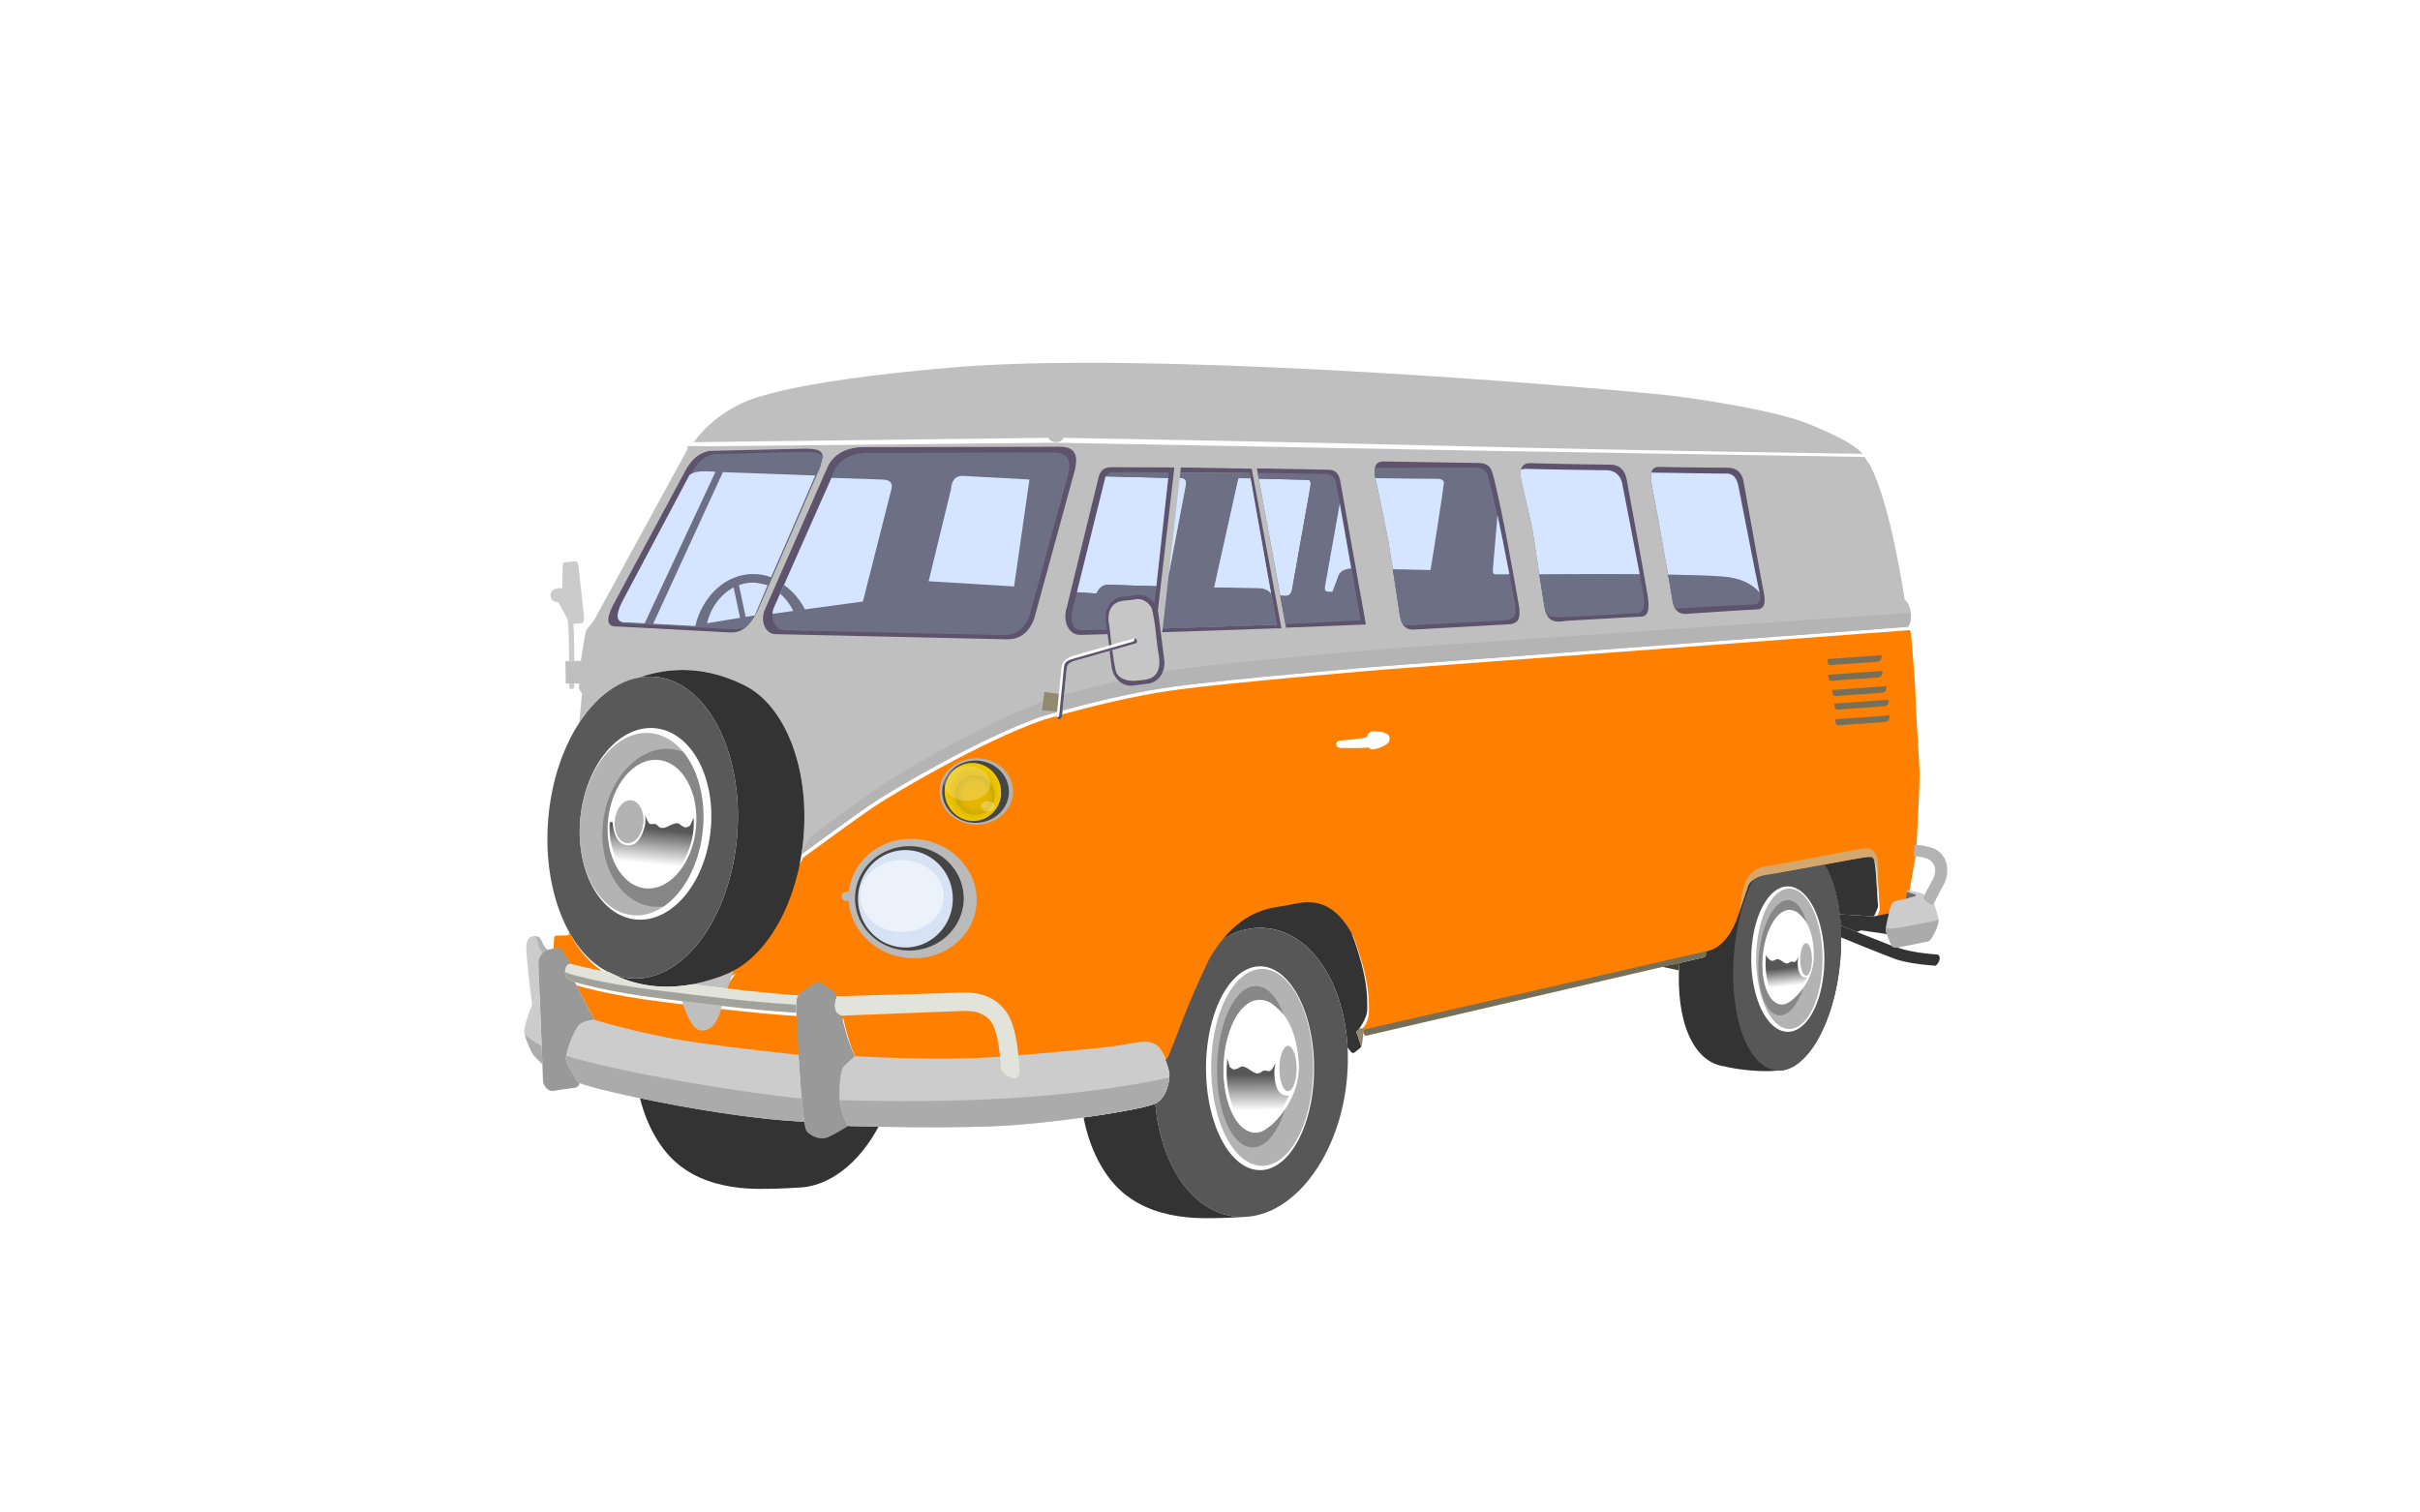 <?xml version="1.0"?><svg width="1440" height="900" xmlns="http://www.w3.org/2000/svg" xmlns:xlink="http://www.w3.org/1999/xlink">
 <title>vw van</title>
 <defs>
  <filter height="1.187" y="-0.094" width="1.2" x="-0.1" id="filter3863">
   <feGaussianBlur id="feGaussianBlur3865" stdDeviation="0.62"/>
  </filter>
  <filter id="filter3889">
   <feGaussianBlur id="feGaussianBlur3891" stdDeviation="7.072"/>
  </filter>
  <linearGradient id="linearGradient3845">
   <stop stop-color="#e8b700" offset="0" id="stop3847"/>
   <stop stop-color="#e2b500" id="stop3849" offset="0.457"/>
   <stop stop-color="#ae9c00" offset="1" id="stop3851"/>
  </linearGradient>
  <linearGradient id="linearGradient3780">
   <stop stop-color="#e8b700" id="stop3782" offset="0"/>
   <stop stop-color="#e2b500" offset="0.457" id="stop3788"/>
   <stop stop-color="#ffe400" id="stop3784" offset="1"/>
  </linearGradient>
  <linearGradient id="linearGradient3745">
   <stop stop-color="#575757" id="stop3747" offset="0"/>
   <stop stop-color="#575757" stop-opacity="0" id="stop3749" offset="1"/>
  </linearGradient>
  <linearGradient y2="0.706" x2="0.42" y1="0.219" x1="0.418" id="linearGradient3751" xlink:href="#linearGradient3745"/>
  <linearGradient y2="0.688" x2="0.446" y1="0.291" x1="0.408" id="linearGradient3755" xlink:href="#linearGradient3745"/>
  <radialGradient gradientUnits="userSpaceOnUse" gradientTransform="matrix(1.257, -0.53, 0.581, 1.378, -425.397, 129.929)" r="17.315" fy="471.41" fx="581.014" cy="471.41" cx="581.014" id="radialGradient3786" xlink:href="#linearGradient3780"/>
  <linearGradient y2="0.704" x2="0.612" y1="0.209" x1="0.673" id="linearGradient3792" xlink:href="#linearGradient3745"/>
  <radialGradient r="17.315" fy="471.41" fx="581.014" cy="471.41" cx="581.014" gradientTransform="matrix(0.872, -0.361, 0.404, 0.938, -116.752, 240.628)" gradientUnits="userSpaceOnUse" id="radialGradient3843" xlink:href="#linearGradient3845"/>
 </defs>
 <g>
  <title>Layer 1</title>
  <path fill="#ffffff" fill-rule="nonzero" marker-start="none" marker-mid="none" marker-end="none" stroke-miterlimit="4" stroke-dashoffset="0" opacity="0.5" filter="url(#filter3889)" id="path8114" d="m633.884,204.084c-60.589,0.615 -121.409,5.548 -180.541,19.141c-17.604,4.77 -34.402,13.922 -46.262,27.967c-1.946,0.548 -4.054,0.016 -5.985,0.74c-1.587,0.326 -3.139,0.815 -4.661,1.372c-0.29,4.572 -0.977,9.154 -0.564,13.74c-13.254,23.894 -26.353,48.249 -39.508,71.961c-0.773,-5.02 -1.841,-10.737 -6.072,-14.022c-5.999,-4.276 -14.462,-3.683 -20.708,-0.311c-5.382,3.337 -7.721,10.231 -6.627,16.27c-4.166,2.377 -6.597,7.224 -7.113,11.921c-0.689,5.456 1.729,11.227 6.509,14.089c2.115,1.303 3.751,3.451 3.884,5.948c0.802,4.577 0.274,9.333 0.348,13.938c-1.423,3.901 -2.742,8.065 -1.934,12.268c0.362,4.617 -0.201,9.352 0.691,13.896c0.995,3.017 3.669,5.306 6.695,6.082c0.859,0.523 2.367,0.905 1.722,2.228c-0.047,4.918 -2.679,9.116 -5.066,13.188c-17.087,34.028 -19.285,74.979 -7.166,110.942c-9.79,-2.296 -20.626,6.203 -20.017,16.387c-0.924,11.954 2.924,23.634 2.519,35.547c-1.531,5.404 -4.339,10.658 -3.7,16.446c0.283,9.237 5.009,17.631 10.59,24.717c-0.064,4.313 0.223,8.764 2.345,12.602c3.104,6.113 9.798,10.55 16.806,9.76c5,-0.358 9.954,-1.415 14.85,-2.443c2.028,-0.782 4.231,-0.814 6.16,0.195c6.637,2.062 13.516,3.231 20.26,4.797c5.887,19.125 18.374,36.922 36.423,46.213c17.494,9.023 37.769,10.444 57.16,9.517c14.037,-0.162 28.846,-2.332 40.394,-10.821c9.802,-6.828 17.975,-15.818 24.191,-25.992c35.46,0.497 71.132,0.699 106.302,-4.36c5.473,20.19 18.207,39.073 36.952,48.938c17.323,9.087 37.464,10.578 56.729,9.637c13.939,-0.081 28.604,-2.054 40.27,-10.264c17.649,-11.725 29.356,-30.529 36.38,-50.218c4.741,-13.121 6.684,-27.13 7.943,-40.937c3.151,-2.118 5.678,-5.178 7.055,-8.729c55.4,-12.687 110.713,-25.885 166.139,-38.37c0.484,16.801 4.787,34.324 16.066,47.157c7.582,8.288 18.991,11.682 29.894,12.717c12.55,1.572 25.992,2.867 37.893,-2.286c10.661,-4.942 17.727,-15.057 22.918,-25.271c7.082,-14.014 10.899,-29.66 12.503,-45.24c14.849,6.132 30.521,11.779 46.826,11.23c9.96,-1.545 15.766,-14.17 10.967,-22.897c-0.604,-1.218 -1.393,-2.363 -2.345,-3.338c3.447,-6.602 4.117,-14.704 1.674,-21.778c1.997,-3.311 4.061,-6.588 5.157,-10.325c3.312,-9.474 2.078,-21.197 -5.407,-28.411c-3.22,-3.301 -7.288,-5.737 -11.7,-7.049c3.141,-38.406 -1.209,-76.839 -3.251,-115.177c-0.221,-2.908 -0.096,-5.771 0.429,-8.622c0.611,-6.194 -1.339,-12.349 -4.415,-17.618c-4.795,-26.769 -9.175,-54.107 -20.954,-78.866c0.075,-4.331 -1.425,-8.882 -5.041,-11.463c-2.741,-1.953 -6.259,-2.557 -8.779,-4.899c-13.527,-9.441 -29.352,-14.862 -45.025,-19.672c-28.843,-7.957 -58.709,-11.112 -88.353,-14.534c-46.34,-4.481 -92.812,-7.403 -139.247,-10.689c-67.646,-4.295 -135.412,-7.121 -203.205,-6.948z"/>
  <path fill="#cbcbcb" fill-rule="evenodd" marker-start="none" marker-mid="none" marker-end="none" stroke-miterlimit="4" stroke-dashoffset="0" d="m334.582,349.911l0.2,-11.613c-0.187,-1.985 0.328,-3.646 1.155,-3.724l6.494,-0.612c0.827,-0.078 1.644,1.457 1.831,3.442l3.262,29.62c0.187,1.985 -0.328,3.646 -1.155,3.724l-5.295,0.538l-6.597,-13.229l0.105,-8.145z" id="rect3643"/>
  <path fill="#cbcbcb" fill-rule="evenodd" marker-start="none" marker-mid="none" marker-end="none" stroke-miterlimit="4" stroke-dashoffset="0" d="m332.46,358.387c-2.991,0 -4.801,-1.597 -4.801,-3.591l0,-1.207c0,-1.994 2.41,-3.6 5.401,-3.6l4.387,0c2.293,4.148 0.991,6.182 0,8.398c-0.36,0.019 -1.023,0.024 -1.727,0.023" id="rect3630"/>
  <path fill="#ff7f00" fill-rule="nonzero" marker-start="none" marker-mid="none" marker-end="none" stroke-miterlimit="4" stroke-dashoffset="0" id="path2387" d="m1136.288,374.957l-0.107,0.01l-311.959,23.413c0,0 -90.719,7.485 -125.949,12.329c-23.352,3.211 -49.795,9.913 -64.974,14.061l-3.231,0.886c-5.811,1.618 -9.293,2.676 -9.293,2.676c-37.111,13.01 -89.315,43.969 -101.729,52.402c-11.421,7.758 -40.958,29.505 -40.958,29.505l-0.175,0.058c-5.339,14.395 -83.632,91.01 -40.238,69.188c-19.29,24.31 4.477,13.657 38.438,14.791c0.024,-0.037 0.053,-0.071 0.078,-0.107c0.065,-0.098 0.125,-0.197 0.195,-0.292c0.012,-0.017 0.026,-0.032 0.039,-0.049c0.062,-0.083 0.13,-0.162 0.195,-0.243c0.073,-0.091 0.147,-0.184 0.224,-0.272c0.087,-0.101 0.181,-0.204 0.272,-0.302c0.121,-0.128 0.241,-0.257 0.37,-0.379c0.035,-0.033 0.072,-0.065 0.107,-0.097c0.101,-0.093 0.206,-0.183 0.311,-0.272c0.143,-0.12 0.287,-0.237 0.438,-0.35c2.422,-1.817 7.096,-4.672 8.417,-5.333c0.33,-0.165 0.672,-0.234 1.002,-0.234c0.991,0 1.952,0.614 2.695,1.109c0.991,0.661 6.544,4.351 7.425,5.177c0.881,0.826 1.158,2.258 1.158,2.258c0,0 -1.931,4.456 -0.886,7.814c1.046,3.358 3.688,3.63 3.688,3.63c0,0 1.495,6.667 3.367,12.777c1.872,6.11 4.398,11.337 4.398,11.337l-0.01,0.107c0.005,-0.004 0.117,-0.107 0.117,-0.107c0,0 47.566,3.08 85.439,0.438l11.006,-0.876c0,0 41.987,-3.474 55.711,-5.177c0.474,-0.059 0.932,-0.122 1.392,-0.185c0.085,-0.012 0.168,-0.017 0.253,-0.029c0.372,-0.051 0.737,-0.102 1.1,-0.156c0.171,-0.025 0.328,-0.052 0.496,-0.078c0.708,-0.107 1.408,-0.22 2.083,-0.331c0.32,-0.053 0.621,-0.103 0.934,-0.156c0.077,-0.013 0.147,-0.026 0.224,-0.039c0.886,-0.152 1.75,-0.299 2.579,-0.448c0.34,-0.061 0.652,-0.115 0.983,-0.175c0.557,-0.101 1.084,-0.197 1.615,-0.292c0.691,-0.123 1.364,-0.242 2.014,-0.35c0.176,-0.029 0.362,-0.06 0.535,-0.088c0.014,-0.002 0.025,-0.008 0.039,-0.01c0.516,-0.083 1.017,-0.156 1.508,-0.224c0.151,-0.021 0.309,-0.039 0.457,-0.058c0.27,-0.035 0.535,-0.068 0.798,-0.097c0.297,-0.034 0.588,-0.062 0.876,-0.088c0.281,-0.025 0.554,-0.051 0.827,-0.068c0.026,-0.002 0.052,0.002 0.078,0c0.262,-0.016 0.523,-0.032 0.779,-0.039c0.271,-0.008 0.544,-0.012 0.808,-0.01c0.215,0.002 0.432,0.01 0.642,0.019c0.211,0.009 0.417,0.022 0.623,0.039c0.17,0.014 0.339,0.03 0.506,0.049c0.173,0.02 0.346,0.042 0.516,0.068c0.026,0.004 0.052,0.006 0.078,0.01c0.036,0.006 0.071,0.013 0.107,0.019c0.183,0.03 0.365,0.059 0.545,0.097c0.013,0.003 0.026,0.007 0.039,0.01c0.223,0.048 0.435,0.105 0.652,0.165c0.233,0.065 0.464,0.135 0.691,0.214c0.164,0.057 0.326,0.12 0.487,0.185c0.128,0.052 0.253,0.108 0.38,0.165c0.003,0.001 0.007,-0.001 0.01,0c0.15,0.068 0.3,0.138 0.448,0.214c0.201,0.103 0.396,0.213 0.594,0.331c0.016,0.01 0.032,0.019 0.049,0.029c0.156,0.094 0.314,0.198 0.467,0.302c0.053,0.036 0.103,0.07 0.156,0.107c0.117,0.082 0.235,0.165 0.35,0.253c0.054,0.041 0.102,0.085 0.156,0.127c0.062,0.049 0.123,0.095 0.185,0.146c0.176,0.144 0.352,0.298 0.526,0.457c0.199,0.183 0.398,0.371 0.594,0.574c0.046,0.048 0.095,0.101 0.146,0.165c0.003,0.004 0.007,0.006 0.01,0.01c0.049,0.062 0.103,0.138 0.156,0.214c0.003,0.004 0.007,0.006 0.01,0.01c0.11,0.159 0.216,0.341 0.341,0.555c0.009,0.016 0.02,0.023 0.029,0.039c0.131,0.226 0.275,0.482 0.419,0.759c0.001,0.003 -0.002,0.007 0,0.01c0.128,0.247 0.254,0.506 0.389,0.788c0.02,0.041 0.038,0.075 0.058,0.117c0.132,0.276 0.262,0.563 0.399,0.866c0.026,0.057 0.052,0.108 0.078,0.166c0.132,0.295 0.265,0.6 0.399,0.915c0.03,0.07 0.058,0.134 0.088,0.204c0.13,0.309 0.259,0.622 0.389,0.944c0.159,0.393 0.312,0.791 0.467,1.197l0.487,-0.127c1.552,-1.139 2.929,-5.829 2.929,-5.829c4.756,-10.998 8.855,-25.258 22.907,-54.251c16.196,-27.616 34.314,-29.751 44.033,-31.178c9.871,-1.45 26.434,-8.969 40.51,16.29c10.283,27.273 9.254,39.641 9.254,45.366c0,5.408 -5.216,12.076 -5.8,12.806c1.975,-0.452 199.481,-45.603 208.449,-47.653c9.013,-2.06 14.932,-11.593 18.022,-20.863c3.09,-9.271 3.079,-9.164 5.81,-17.117c0.704,-3.247 4.803,-6.496 11.444,-7.347c6.794,-0.871 52.02,-9.533 57.686,-10.305c5.665,-0.773 5.669,-0.258 6.442,3.347c0.773,3.605 1.412,19.577 1.927,25.243c0.129,1.416 -2.443,6.432 -2.443,6.432l8.865,-1.761l0.01,0c0.353,-1.491 0.683,-2.85 0.905,-3.776c0.773,-3.219 3.223,-3.732 4.768,-3.99c0.726,-0.121 2.447,-0.492 4.282,-0.924c0.062,-0.014 0.123,-0.034 0.185,-0.049c1.648,-9.015 3.01,-18.089 4.807,-27.072c0.369,-2.093 1.343,-22.926 1.343,-23.306c0,-0.38 1.171,-18.867 0.924,-27.772c-0.247,-8.905 -2.365,-37.386 -2.365,-44.636c-0,-7.25 -2.618,-35.241 -2.618,-36.248c0,-0.974 -0.498,-2.377 -0.895,-2.773zm-797.764,179.529l-0.066,2.041c0,-0 -5.908,0.138 -7.417,0.236c-1.285,0.084 -1.275,1.275 -1.275,1.275l-0.545,8.378l11.084,9.05l2.637,2.968l3.892,-1.353c3.992,0.961 9.596,2.196 15.667,3.143c-9.624,-4.878 -17.85,-13.907 -23.977,-25.739zm0.234,29.758c0.083,0.082 0.167,0.161 0.253,0.234c-0.085,-0.072 -0.171,-0.153 -0.253,-0.234zm4.301,2.063l0.02,0.078l11.56,22.479c0,0 -0.035,-0 -0.039,0l0.36,0.058c1.312,0.4 27.779,8.409 55.477,12.67c28.406,4.37 65.549,8.009 65.549,8.009l0.175,-0.749c-0.025,-0.429 -0.054,-0.868 -0.078,-1.294c-0.135,-2.398 -0.262,-4.717 -0.38,-6.958c-0.019,-0.353 -0.031,-0.677 -0.049,-1.022c-0.044,-0.853 -0.095,-1.692 -0.136,-2.511c-0.088,-1.725 -0.152,-3.166 -0.224,-4.651c-0.152,-3.158 -0.275,-5.72 -0.37,-7.843l-0.02,0.058c-28.163,-1.829 -49.981,-4.751 -79.882,-8.398c-15.196,-1.853 -29.38,-4.356 -39.8,-6.753c-6.452,-1.49 -10.142,-2.52 -12.164,-3.172zm134.97,69.373c0.251,2.854 0.506,5.549 0.779,7.95l0.01,0c-0.273,-2.408 -0.536,-5.091 -0.788,-7.95z"/>
  <path fill="#bfbfbf" fill-rule="evenodd" marker-start="none" marker-mid="none" marker-end="none" stroke-miterlimit="4" stroke-dashoffset="0" id="path5193" d="m644.608,215.878c-29.17,0.053 -56.008,0.889 -78.432,2.812c-101.376,8.71 -122.216,20 -125.803,21.798c-3.587,1.797 -16.815,8.096 -27.403,22.42l-4.009,1.664l0.234,2.55c0,0 -54.609,99.961 -55.71,101.943c-1.101,1.982 -4.406,5.066 -4.846,6.607c-0.426,1.491 -2.493,13.622 -3.026,17.603l0.234,0.029l-0.292,0.418c0.014,-0.114 0.04,-0.314 0.058,-0.448l-0.058,-0.01l0,0.019l-3.815,0l-3.095,0l-1.158,0c-0.835,-0.139 -1.208,0.403 -1.012,1.781l0.175,11.648l8.252,0c0,0 -1.493,2.925 1.314,5.732c0.158,0.158 -0.903,11.287 -1.528,17.642c9.714,-14.842 22.346,-24.715 35.927,-26.994c7.071,-2.491 15.994,-4.52 26.264,-4.428c10.259,0.092 21.85,2.301 34.244,8.242l0.379,0.195c24.575,10.87 40.437,48.271 36.579,91.667c-0.287,3.23 -0.68,6.406 -1.168,9.527l0.175,-0.058c0,0 12.662,-9.314 24.62,-17.934c5.416,-3.898 10.825,-7.811 16.339,-11.57c12.414,-8.433 64.618,-39.392 101.729,-52.402c0,0 3.482,-1.058 9.293,-2.676l3.231,-0.886c12.334,-3.371 32.099,-8.43 51.604,-11.93c1.5,-0.269 3.002,-0.529 4.496,-0.778c2.988,-0.499 5.956,-0.951 8.875,-1.353c35.23,-4.844 125.949,-12.329 125.949,-12.329l186.749,-14.013l125.21,-9.4l0.107,-0.01l0.409,-0.535c0.903,-1.342 1.954,-4.265 1.08,-9.118c-0.827,-4.596 -2.749,-5.994 -3.367,-6.335c-0.41,-2.767 -8.634,-57.566 -20.601,-80.048l-4.632,-6.909c-0.275,-0.314 -0.533,-0.6 -0.72,-0.808c-4.283,-4.753 -14.712,-10.055 -30.283,-16.572c-19.816,-8.294 -63.369,-14.762 -81.897,-17.127c-15.478,-1.975 -210.122,-19.885 -350.669,-19.628zm-207.934,361.607c-0.834,0.445 -1.674,0.861 -2.52,1.246l0.049,0.068c-7.788,3.362 -15.096,5.547 -21.875,6.841c-0.01,0.002 -0.019,0.008 -0.029,0.01l-0.01,-0.01c-0.049,0.009 -0.097,0.02 -0.146,0.029l0.107,0.058c6.979,0.851 13.84,1.697 20.669,2.501l0.185,-0.506c0,-0 1.816,-6.079 3.571,-10.237zm-98.916,4.758c0.082,0.081 0.168,0.161 0.253,0.234c-0.086,-0.073 -0.17,-0.152 -0.253,-0.234zm70.521,4.068c-0.435,0.062 -0.864,0.111 -1.294,0.165l0.039,0.01c0.417,-0.054 0.833,-0.114 1.255,-0.175zm-2.666,8.515c0,0 4.736,18.028 11.473,18.392c6.737,0.364 10.378,-5.65 12.563,-14.937l-24.036,-3.455z"/>
  <path fill="#5d536c" fill-rule="evenodd" marker-start="none" marker-mid="none" marker-end="none" stroke-miterlimit="4" stroke-dashoffset="0" id="path8026" d="m747.889,278.721l42.622,0.792c5.451,0.071 6.184,3.815 6.851,5.961l15.388,86.129l-47.49,1.898"/>
  <path fill="#6d6f84" fill-rule="evenodd" marker-start="none" marker-mid="none" marker-end="none" stroke-miterlimit="4" stroke-dashoffset="0" id="path3448" d="m702.352,281.241l-0.364,3.178c4.566,0.113 3.785,3.291 3.381,5.268l-9.935,52.363l-3.561,31.991l67.777,-2.335l-3.186,-18.187c-0.851,-2.06 -4.361,-3.616 -7.742,-3.616c-3.523,0 -26.196,-0.438 -26.196,-0.438l14.421,-64.848l7.191,0.136l-0.584,-3.279l-41.201,-0.234z"/>
  <path fill="none" fill-rule="evenodd" marker-start="none" marker-mid="none" marker-end="none" stroke-miterlimit="4" stroke-dashoffset="0" d="m816.537,374.822l-15.881,-90.071c-0.604,-2.789 -2.558,-9.803 -10.899,-9.342l-127.711,-1.285c-5.324,0.117 -8.454,-0.332 -10.35,6.017" id="path3230"/>
  <path fill="#333333" fill-rule="evenodd" marker-start="none" marker-mid="none" marker-end="none" stroke-miterlimit="4" stroke-dashoffset="0" id="path3545" d="m405.651,398.666c-9.757,0.07 -18.249,2.036 -25.038,4.428c3.001,-0.504 6.046,-0.646 9.118,-0.38c31.022,2.69 52.914,45.073 48.869,94.596c-0.063,0.774 -0.129,1.538 -0.204,2.306c-0.01,0.097 -0.02,0.195 -0.029,0.292c-0.067,0.67 -0.138,1.339 -0.214,2.005c-0.022,0.191 -0.046,0.384 -0.068,0.574c-0.067,0.569 -0.141,1.137 -0.214,1.703c-0.002,0.013 0.002,0.026 0,0.039c-0.087,0.668 -0.187,1.332 -0.282,1.995c-0.011,0.074 -0.018,0.15 -0.029,0.224c-0.054,0.373 -0.108,0.748 -0.165,1.119c-0.022,0.143 -0.046,0.285 -0.068,0.428c-0.09,0.57 -0.186,1.137 -0.282,1.703c-0.021,0.123 -0.037,0.247 -0.058,0.37c-0.048,0.279 -0.096,0.559 -0.146,0.837c-0.098,0.547 -0.198,1.091 -0.302,1.635c-0.036,0.188 -0.07,0.377 -0.107,0.564c-0.046,0.238 -0.098,0.474 -0.146,0.71c-0.099,0.491 -0.198,0.982 -0.302,1.469c-0.151,0.713 -0.305,1.425 -0.467,2.131c-0.002,0.007 -0.008,0.013 -0.01,0.019c-8.871,38.69 -33.032,66.182 -59.233,64.79c-0.379,-0.014 -0.781,-0.042 -1.197,-0.078c-0.439,-0.038 -0.878,-0.082 -1.314,-0.136c-0.046,-0.006 -0.091,-0.014 -0.136,-0.019c-0.48,-0.061 -0.955,-0.133 -1.43,-0.214c-0.4,-0.068 -0.8,-0.142 -1.197,-0.224c-0.231,-0.047 -0.461,-0.094 -0.691,-0.146c-0.234,-0.053 -0.468,-0.108 -0.701,-0.165c-0.255,-0.062 -0.506,-0.136 -0.759,-0.204c-0.123,-0.033 -0.247,-0.063 -0.37,-0.097c-0.351,-0.098 -0.703,-0.203 -1.051,-0.311c-0.042,-0.013 -0.084,-0.026 -0.127,-0.039c-0.398,-0.126 -0.793,-0.26 -1.187,-0.399c-0.398,-0.141 -0.793,-0.284 -1.187,-0.438c9.76,4.94 25.863,9.952 47.361,5.887l0.01,0.01c0.01,-0.002 0.019,-0.008 0.029,-0.01c6.779,-1.294 14.087,-3.479 21.875,-6.841l-0.049,-0.068c22.356,-10.156 40.503,-41.45 43.926,-79.96c3.858,-43.396 -12.004,-80.796 -36.579,-91.667l-0.379,-0.195c-12.394,-5.941 -23.985,-8.15 -34.244,-8.242c-0.41,-0.004 -0.821,-0.003 -1.226,0z"/>
  <path fill="#595959" fill-rule="nonzero" marker-start="none" marker-mid="none" marker-end="none" stroke-miterlimit="4" stroke-dashoffset="0" id="path7130" d="m438.603,497.307c-4.045,49.522 -32.505,87.531 -63.528,84.841c-31.022,-2.69 -52.917,-45.065 -48.872,-94.588c1.818,-22.261 8.57,-42.195 18.27,-57.152c11.879,-18.317 28.181,-29.17 45.258,-27.689c31.022,2.69 52.917,45.065 48.872,94.588z"/>
  <path fill="#cccccc" fill-rule="evenodd" marker-start="none" marker-mid="none" marker-end="none" stroke-miterlimit="4" stroke-dashoffset="0" id="path3589" d="m317.283,557.098c-0.814,0.031 -4.079,0.517 -4.136,6.432c-0.064,6.723 3.426,34.109 3.464,34.409c0.004,-0.009 0.006,-0.02 0.01,-0.029c2.511,-5.73 4.447,-5.985 4.447,-5.985l0.039,0.029c0.032,0.83 0.064,1.722 0.097,2.579l0.01,-0.01c-0.407,-10.474 -0.764,-19.445 -0.827,-20.455c-0.182,-2.906 1.116,-7.451 5.099,-8.739l0,-0.01c0,0 0.371,-0.098 0.409,-0.107l0,-0.01c0,0 -1.742,-0.833 -3.094,-4.116c-1.352,-3.283 -2.059,-3.99 -5.342,-3.99c0,0 -0.059,-0.004 -0.175,0z"/>
  <path fill="#cccccc" fill-rule="evenodd" marker-start="none" marker-mid="none" marker-end="none" stroke-miterlimit="4" stroke-dashoffset="0" id="path7040" d="m353.96,606.921l-0.366,-0.06c0,-0 -6.432,0.159 -9.345,3.436c-2.913,3.278 -7.473,15.667 -7.473,19.491c0,3.824 6.336,11.911 6.744,13.838c0.569,2.686 83.533,21.657 135.067,23.851c-1.384,-8.738 -2.566,-25.625 -3.425,-40.637l-0.175,0.759c0,0 -37.142,-3.639 -65.549,-8.009c-27.698,-4.261 -54.165,-12.27 -55.477,-12.67z"/>
  <path fill="#333333" fill-rule="evenodd" marker-start="none" marker-mid="none" marker-end="none" stroke-miterlimit="4" stroke-dashoffset="0" d="m1085.689,514.447c-14.317,2.64 -30.383,5.609 -34.224,6.101c-6.641,0.851 -10.74,4.1 -11.444,7.347c-2.731,7.953 -2.719,7.846 -5.81,17.117c-3.09,9.271 -9.009,18.803 -18.022,20.863c-0.023,0.005 -0.488,0.106 -0.535,0.117l-0.399,1.732c-0.378,1.313 -0.73,1.722 -1.975,2.073l-14.003,3.25c-2.321,34.039 8.007,59.379 27.218,61.53c0.254,0.369 17.559,3.884 31.023,2.491c17.395,1.081 34.198,-28.185 37.504,-65.325c2.102,-23.62 -1.767,-44.755 -9.332,-57.297z" id="path3289"/>
  <path fill="#575757" fill-rule="evenodd" marker-start="none" marker-mid="none" marker-end="none" stroke-miterlimit="4" stroke-dashoffset="0" d="m1085.689,514.447c-14.317,2.64 -30.383,5.609 -34.224,6.101c-3.648,0.468 -6.523,1.665 -8.495,3.182c-5.587,11.524 -9.664,26.498 -11.123,43.011l-0.035,1.135c-1.24,13.927 -0.23,26.947 2.214,37.896c0.083,0.371 0.167,0.743 0.253,1.109c0.02,0.084 0.039,0.17 0.058,0.253c4.258,17.464 12.648,29.184 23.218,29.845c7.117,0.446 14.134,-4.191 20.182,-12.378c0.233,-0.315 0.471,-0.638 0.701,-0.963c0.163,-0.23 0.325,-0.465 0.487,-0.701c0.065,-0.096 0.129,-0.195 0.195,-0.292c0.227,-0.336 0.448,-0.676 0.671,-1.022c0.155,-0.24 0.313,-0.485 0.467,-0.73c0.067,-0.107 0.138,-0.213 0.204,-0.321c0.151,-0.244 0.298,-0.491 0.448,-0.74c0.067,-0.112 0.137,-0.227 0.204,-0.341c7.011,-11.865 12.218,-28.781 13.906,-47.75c2.102,-23.62 -1.767,-44.755 -9.332,-57.297z" id="path3185"/>
  <path fill="#ffffff" fill-rule="evenodd" stroke-width="2.919" marker-start="none" marker-mid="none" marker-end="none" stroke-miterlimit="4" stroke-dashoffset="0" id="path3183" d="m1085.558,571.976a21.74,43.24 0 1 1 -43.48,-2.517a21.74,43.24 0 1 1 43.48,2.517z"/>
  <path fill="#b3b3b3" fill-rule="evenodd" stroke-width="3.119" marker-start="none" marker-mid="none" marker-end="none" stroke-miterlimit="4" stroke-dashoffset="0" id="path3871" d="m1084.47,571.745a19.724,41.738 0 1 1 -39.448,-2.43a19.724,41.738 0 1 1 39.448,2.43z"/>
  <path fill="#333333" fill-rule="nonzero" marker-start="none" marker-mid="none" marker-end="none" stroke-miterlimit="4" stroke-dashoffset="0" d="m1112.439,509.941c-0.809,0.004 -1.873,0.108 -3.289,0.302c-2.44,0.333 -12.578,2.2 -23.452,4.204c4.426,7.339 7.583,17.62 9.02,29.621l20.358,1.198c0,0 2.571,-5.016 2.443,-6.432c-0.515,-5.665 -1.154,-21.637 -1.927,-25.243c-0.579,-2.704 -0.726,-3.661 -3.153,-3.649z" id="path4167"/>
  <path fill="#cccccc" fill-rule="evenodd" marker-start="none" marker-mid="none" marker-end="none" stroke-miterlimit="4" stroke-dashoffset="0" d="m1134.976,529.754c-0.058,0.334 -0.117,0.668 -0.175,1.002c1.024,0.316 3.32,1.016 3.834,1.119c0.644,0.129 2.702,0.903 0.642,1.547c-1.06,0.331 -3.172,0.866 -5.187,1.343c-0.062,0.015 -0.123,0.034 -0.185,0.049c-1.834,0.432 -3.556,0.804 -4.282,0.924c-1.545,0.258 -3.996,0.771 -4.768,3.99c-0.222,0.926 -0.552,2.285 -0.905,3.776c-0.873,3.694 -1.892,8.298 -1.8,9.858c0.129,2.189 2.835,8.131 3.221,8.904c0.386,0.773 1.031,2.065 4.379,1.421c3.348,-0.644 15.837,-3.098 17.253,-3.484c1.416,-0.386 1.719,-0.925 3.007,-3.114c1.287,-2.189 3.396,-6.177 3.435,-9.352c0.035,-2.754 -2.578,-9.809 -2.579,-9.809l-0.049,-0.01l-0.097,-0.214c-0.207,0.418 -0.448,0.905 -0.448,0.905c-2.804,-0.485 -5.535,-2.844 -5.839,-4.613c0,0 0.324,-0.641 0.817,-1.606c-3.547,-1.757 -8.629,-2.447 -10.276,-2.637z" id="path2393"/>
  <path fill="#76705a" fill-rule="nonzero" d="m1090.19,410.608c0,0 0.096,2.773 0.845,3.194c1.335,0.751 2.604,0.304 4.676,0.136c2.956,-0.24 22.414,-1.586 24.159,-1.729c1.745,-0.143 2.679,-1.221 2.667,-3.772l-0.135,-0.134l-32.212,2.305z" id="path2397"/>
  <path fill="#76705a" fill-rule="nonzero" marker-start="none" marker-mid="none" marker-end="none" stroke-miterlimit="4" stroke-dashoffset="0" d="m811.346,612.688l0.275,2.494c0.153,1.029 1.096,1.287 2.008,0.959l99.736,-23.157l50.795,-11.794l49.118,-11.396c1.246,-0.35 1.6,-0.756 1.979,-2.069l0.413,-1.796l-204.324,46.76z" id="path2403"/>
  <path fill="#b3b3b3" fill-rule="evenodd" stroke-miterlimit="4" stroke-dashoffset="0" d="m1139.297,502.653c-0.156,2.516 -0.3,4.477 -0.399,5.041c-0.113,0.563 -0.221,1.129 -0.331,1.693c2.698,0.359 5.76,0.542 8.359,1.596c2.556,1.306 4.129,3.251 4.467,5.634c0.338,2.383 -0.404,5.09 -1.207,6.51c-2.549,4.511 -5.751,10.87 -5.751,10.87c0.303,1.769 3.035,4.127 5.839,4.613c0,0 3.872,-7.868 6.179,-11.95c1.73,-3.061 2.668,-7.116 2.063,-11.385c-0.605,-4.269 -3.395,-8.911 -8.67,-10.685c-2.768,-0.931 -6.971,-1.868 -10.548,-1.936z" id="path3194"/>
  <path fill="#b4b4b4" fill-rule="nonzero" marker-start="none" marker-mid="none" marker-end="none" stroke-miterlimit="4" stroke-dashoffset="0" id="path8112" d="m828.516,385.792c0,0 -90.719,7.485 -125.949,12.329c-23.352,3.211 -49.795,9.913 -64.974,14.061l-3.231,0.885c-5.811,1.618 -9.293,2.676 -9.293,2.676c-37.111,13.01 -89.315,43.969 -101.729,52.402c-11.42,7.758 -40.958,29.505 -40.958,29.505l-0.175,0.058c-0.653,1.761 -2.404,4.455 -4.885,7.785c-0.128,0.938 -0.264,1.875 -0.409,2.803l0.175,-0.058c0,0 12.662,-9.314 24.62,-17.934c5.416,-3.898 10.825,-7.811 16.339,-11.57c12.414,-8.433 64.618,-39.392 101.729,-52.402c0,0 3.482,-1.058 9.293,-2.676l3.231,-0.886c12.334,-3.371 32.099,-8.43 51.604,-11.93c1.5,-0.269 3.002,-0.529 4.496,-0.778c2.988,-0.499 5.956,-0.951 8.875,-1.353c35.23,-4.844 125.949,-12.329 125.949,-12.329l186.749,-14.013l125.21,-9.4l0.107,-0.01l0.409,-0.535c0.815,-1.211 1.75,-3.71 1.283,-7.755l-308.464,21.125z"/>
  <path fill="none" fill-rule="evenodd" marker-start="none" marker-mid="none" marker-end="none" stroke-miterlimit="4" stroke-dashoffset="0" d="m825.256,442.804l2.647,78.606c0,0 -0.808,59.475 -1.09,66.171c-0.302,7.32 -0.954,23.544 -4.827,22.576m-5.509,-235.388c1.861,-0.318 6.104,3.75 6.754,7.915c0.608,3.895 2.336,10.432 -0.623,13.857l2.543,40.095" id="path3202"/>
  <path fill="none" fill-opacity="0.536" fill-rule="evenodd" marker-start="none" marker-mid="none" marker-end="none" stroke-miterlimit="4" stroke-dashoffset="0" d="m610.082,627.693l0.078,-23.141" id="path3206"/>
  <path fill="#918a6f" fill-rule="evenodd" stroke-linecap="square" stroke-linejoin="round" marker-start="none" marker-mid="none" marker-end="none" stroke-miterlimit="4" stroke-dashoffset="0" d="m632.076,423.682l1.076,-10.485l-11.717,-1.39l-1.39,10.856l12.031,1.019z" id="path3257"/>
  <path fill="none" fill-rule="evenodd" marker-start="none" marker-mid="none" marker-end="none" stroke-miterlimit="4" stroke-dashoffset="0" d="m655.898,263.743l-30.331,119.265l-6.19,43.391c-4.266,29.904 -7.974,82.72 -9.295,106.941c-0.288,5.277 0,55.253 0,55.253l7.978,0.221l-0.265,15.622l-7.943,0.53" id="path3208"/>
  <path fill="#5d536c" fill-rule="evenodd" marker-start="none" marker-mid="none" marker-end="none" stroke-miterlimit="4" stroke-dashoffset="0" id="path3242" d="m823.105,274.556c-4.127,0.152 -6.268,2.487 -4.554,10.626c0,0 5.55,25.544 7.532,36.774c1.982,11.23 6.831,43.819 6.831,43.819c0.804,3.887 1.561,9.552 9.245,8.807l55.38,-3.085c6.624,-0.384 7.022,-4.099 6.5,-9.906c-4.548,-25.431 -8.837,-50.793 -14.976,-76.623c-1.391,-4.167 -1.328,-9.246 -9.03,-9.468l-55.049,-0.886c-0.665,-0.057 -1.288,-0.08 -1.878,-0.058zm87.035,1.041c-7.983,0.035 -4.671,11.239 -4.671,11.239c-0.22,0 5.83,24.556 6.491,28.96c0.661,4.404 5.401,35.449 7.162,46.018c1.762,10.569 10.015,7.81 13.098,7.59c3.083,-0.22 39.741,-2.2 44.695,-2.53c4.954,-0.33 4.296,-7.376 3.416,-12.991c-0.881,-5.615 -10.565,-59.01 -12.436,-68.809c-1.872,-9.798 -10.243,-8.583 -11.784,-8.583c-1.541,0 -37.103,-0.555 -45.58,-0.886c-0.132,-0.005 -0.263,-0.01 -0.389,-0.01zm76.856,2.209c-7.013,0.033 -4.106,10.548 -4.106,10.548c-0.194,0 4.246,22.186 4.827,26.323c0.58,4.136 6.07,33.297 7.61,43.225c1.438,9.212 8.804,7.34 11.512,7.133c2.708,-0.207 34.134,-2.266 38.496,-2.384c6.081,-0.167 4.932,-6.762 3.766,-12.193c-1.119,-5.212 -9.899,-54.901 -11.629,-64.089c-1.644,-8.736 -8.99,-8.067 -10.344,-8.067c-1.354,0 -32.343,-0.186 -39.79,-0.496c-0.116,-0.005 -0.229,-0.001 -0.341,0z"/>
  <path fill="#333333" fill-rule="evenodd" marker-start="none" marker-mid="none" marker-end="none" stroke-miterlimit="4" stroke-dashoffset="0" d="m1117.324,536.274c0.068,0.986 0.13,1.851 0.195,2.559c-0.063,-0.694 -0.126,-1.584 -0.195,-2.559zm6.617,7.23l-8.865,1.761l-20.357,-1.197c0.26,2.171 0.46,4.399 0.603,6.676c0.067,0.027 5.47,2.181 9.614,3.834l2.55,-0.983l15.2,2.209l0.019,-0.078c-0.304,-0.939 -0.521,-1.786 -0.555,-2.365c-0.092,-1.559 0.927,-6.166 1.8,-9.858l-0.01,0z" id="path3277"/>
  <path fill="#484537" fill-rule="evenodd" marker-start="none" marker-mid="none" marker-end="none" stroke-miterlimit="4" stroke-dashoffset="0" d="m999.277,573.028l-10.227,2.258l9.994,2.151c0.052,-1.419 0.135,-2.859 0.234,-4.311c0.002,-0.033 -0.002,-0.065 0,-0.097z" id="path3293"/>
  <path fill="#333333" fill-rule="evenodd" marker-start="none" marker-mid="none" marker-end="none" stroke-miterlimit="4" stroke-dashoffset="0" id="path3299" d="m778.507,536.896c-5.604,-0.013 -10.723,1.581 -14.733,2.17c-8.112,1.191 -22.075,2.881 -35.888,19.462c6.973,-4.142 14.439,-6.407 22.06,-6.403c1.421,0.001 2.852,0.082 4.282,0.243c26.507,2.993 45.656,33.092 47.634,71.017l2.112,2.637c0.616,0.291 0.937,1.09 2.326,0.029c1.52,-1.155 3.698,-2.874 3.698,-3.279c0,-0.601 -2.846,-8.45 -3.046,-9.001l0.681,-0.097c0,0 5.907,-7.227 5.907,-12.952c0,-5.725 1.029,-18.094 -9.254,-45.366c-8.358,-14.997 -17.587,-18.441 -25.778,-18.46z"/>
  <path fill="#ffffff" fill-rule="evenodd" marker-start="none" marker-mid="none" marker-end="none" stroke-miterlimit="4" stroke-dashoffset="0" d="m1064.358,541.363c-7.264,0.322 -14.118,12.312 -15.502,27.403c-1.429,15.578 3.515,28.594 11.035,29.047c2.134,0.129 3.379,-0.503 6.208,-2.481c2.83,-1.978 13.195,-11.957 13.195,-26.245c0,-18.405 -6.854,-23.394 -8.4,-25.045c-1.546,-1.651 -3.293,-2.516 -5.827,-2.669c-0.235,-0.014 -0.476,-0.02 -0.71,-0.01z" id="path3873"/>
  <path fill="#878787" fill-rule="evenodd" marker-start="none" marker-mid="none" marker-end="none" stroke-miterlimit="4" stroke-dashoffset="0" d="m1063.988,535.622c-8.121,-0.069 -15.874,14.67 -17.419,33.29c-1.569,18.916 3.864,34.715 12.125,35.266c5.488,0.366 10.853,-6.087 14.295,-16.008l0.01,-0.224c-2.734,3.899 -5.605,6.481 -6.899,7.386c-2.83,1.978 -4.075,2.61 -6.208,2.481c-7.52,-0.453 -12.464,-13.469 -11.035,-29.047c1.384,-15.091 8.238,-27.08 15.502,-27.403c0.234,-0.01 0.475,-0.004 0.71,0.01c2.534,0.153 4.283,1.016 5.829,2.666c0.663,0.708 2.304,2.037 3.96,4.768l0,-0.049c-2.12,-7.732 -5.858,-12.809 -10.48,-13.117c-0.129,-0.009 -0.26,-0.018 -0.389,-0.019z" id="path3880"/>
  <path fill="#5d536c" fill-rule="evenodd" marker-start="none" marker-mid="none" marker-end="none" stroke-miterlimit="4" stroke-dashoffset="0" id="path3885" d="m702.702,278.157l-0.35,3.085l41.201,0.234l16.096,90.229l-67.788,2.269l-0.323,2.234l68.44,-2.316l0.759,0.058l1.771,-0.058l-17.681,-94.985l-42.126,-0.749z"/>
  <path fill="#d5e5ff" fill-rule="evenodd" stroke-linecap="square" stroke-linejoin="round" marker-start="none" marker-mid="none" marker-end="none" stroke-miterlimit="4" stroke-dashoffset="0" d="m749,284.8l28.238,0.702c1.345,0.177 3.14,-0.676 2.532,3.963l-11.009,61.763c-0.573,2.268 -2.009,3.468 -3.743,3.413l-3.185,-0.188l-12.833,-69.654z" id="path3207"/>
  <path fill="#ffffff" fill-rule="evenodd" stroke-linecap="square" stroke-linejoin="round" marker-start="none" marker-mid="none" marker-end="none" stroke-miterlimit="4" stroke-dashoffset="0" d="m623.624,260.518c0,0 1.328,2.59 4.847,2.59c3.519,0 4.383,-2.59 4.383,-2.59c0,0 136.261,2.391 239.054,5.047c102.793,2.656 239.255,4.515 239.255,4.515c0.837,0.62 0.355,1.24 0,1.859l-228.365,-3.719l-254.725,-4.781l-206.383,2.125c-4.404,-0.018 -13.334,-0.347 -14.05,0.137c-0.103,-0.859 -0.027,-2.528 -0.027,-2.528l216.012,-2.656z" id="path2426"/>
  <path fill="#6d6f84" fill-rule="evenodd" marker-start="none" marker-mid="none" marker-end="none" stroke-miterlimit="4" stroke-dashoffset="0" id="path8022" d="m748.39,281.378l0.633,3.455l0.02,-0.029l28.201,0.701c1.345,0.177 3.138,-0.679 2.53,3.961l-11.016,61.763c-0.573,2.268 -2.003,3.471 -3.737,3.416l-3.189,-0.187l3.063,16.928l44.845,-2.234l-5.589,-31.137c-3.223,0.571 -5.873,1.744 -7.824,4.827c-1.27,3.711 -3.45,9.264 -3.455,9.283c-0.021,0.086 -0.606,0.058 -1.8,0c-1.63,-0.059 -3.131,-0.152 -2.666,-3.075l8.826,-49.551l-2.092,-11.658c-0.652,-2.09 -1.377,-5.74 -6.714,-5.809l-40.034,-0.652z"/>
  <path fill="#5d536c" fill-rule="evenodd" stroke-linecap="square" stroke-linejoin="round" marker-start="none" marker-mid="none" marker-end="none" stroke-miterlimit="4" stroke-dashoffset="0" d="m643.214,377.811c-7.876,0.205 -11.011,-8.736 -8.406,-16.443l18.869,-77.285c0.378,-0.996 1.077,-6.122 7.639,-6.082l37.479,0.165l-11.351,98.356l-44.23,1.288z" id="path3229"/>
  <path fill="#d5e5ff" fill-rule="evenodd" stroke-linecap="square" stroke-linejoin="round" marker-start="none" marker-mid="none" marker-end="none" stroke-miterlimit="4" stroke-dashoffset="0" id="path3233" d="m657.988,283.46c-0.419,0.569 -0.579,1.566 -0.73,2.335l-16.484,66.609l11.599,0.817c1.273,-2.597 3.404,-5.322 6.88,-5.313c0.112,0 0.226,0.004 0.341,0.01c5.917,0.311 28.415,0.934 28.415,0.934l0.019,0.545l7.162,-65.101l-0.097,0.097l-37.105,-0.934zm44.033,0.993l-0.049,0.078l-6.539,57.52l9.935,-52.363c0.405,-1.978 1.218,-5.123 -3.347,-5.235z"/>
  <path fill="#6d6f84" fill-rule="evenodd" stroke-linecap="square" stroke-linejoin="round" marker-start="none" marker-mid="none" marker-end="none" stroke-miterlimit="4" stroke-dashoffset="0" id="path3241" d="m659.253,347.909c-3.475,-0.008 -5.607,2.716 -6.88,5.313l-11.599,-0.817l-2.666,10.772c-1.309,6.753 -0.347,11.495 5.586,11.833l41.493,-0.712l2.841,-24.9l-0.019,-0.545c0,0 -22.498,-0.623 -28.415,-0.934c-0.115,-0.006 -0.228,-0.009 -0.341,-0.01z"/>
  <path fill="#6d6f84" fill-rule="evenodd" stroke-linecap="square" stroke-linejoin="round" marker-start="none" marker-mid="none" marker-end="none" stroke-miterlimit="4" stroke-dashoffset="0" id="path3245" d="m661.666,280.969c-1.492,0.067 -2.788,0.82 -3.68,2.491l0.051,-0l37.056,0.934l0.097,-0.097l0.35,-3.172c-11.291,0.039 -22.584,-0.233 -33.874,-0.156z"/>
  <path fill="#d5e5ff" fill-rule="evenodd" stroke-linecap="square" stroke-linejoin="round" marker-start="none" marker-mid="none" marker-end="none" stroke-miterlimit="4" stroke-dashoffset="0" d="m804.081,338.266c0,0 -6.204,0.04 -7.755,4.57c-1.27,3.711 -3.45,9.267 -3.455,9.287c-0.021,0.086 -0.61,0.056 -1.804,-0.002c-1.63,-0.059 -3.123,-0.152 -2.658,-3.075l8.822,-49.549l6.851,38.769z" id="path3249"/>
  <path fill="#5d536c" fill-rule="evenodd" stroke-linecap="square" stroke-linejoin="round" marker-start="none" marker-mid="none" marker-end="none" stroke-miterlimit="4" stroke-dashoffset="0" d="m659.979,384.132l-2.01,-14.807c-0.889,-7.02 3.325,-13.296 9.449,-14.071l9.251,-1.171c6.123,-0.775 11.768,4.253 12.657,11.273l3.459,27.328c0.889,7.02 -3.325,13.296 -9.448,14.071l-9.251,1.171c-6.123,0.775 -11.768,-4.253 -12.657,-11.273l-1.056,-8.346l-0.123,-0.975" id="rect3264"/>
  <path fill="#c6c6c6" fill-rule="evenodd" stroke-linecap="square" stroke-linejoin="round" marker-start="none" marker-mid="none" marker-end="none" stroke-miterlimit="4" stroke-dashoffset="0" d="m661.904,386.778c0.051,0.441 0.026,0.453 0.079,0.893m0,0c0.501,4.117 1.118,8.212 2.137,12.227c1.941,4.419 7.296,5.497 11.496,5.185c4.303,-0.542 9.724,-0.148 12.446,-4.361c2.938,-4.182 1.615,-9.699 0.861,-14.44c-1.129,-8.123 -1.494,-16.437 -3.615,-24.368c-1.774,-3.614 -5.779,-6.045 -9.593,-5.367c-4.436,1.207 -9.919,-0.039 -13.381,3.665c-3.078,3.129 -3.152,8.07 -2.214,12.246c0.519,3.25 1.011,11.023 1.373,11.023" id="path3267"/>
  <path fill="#575757" fill-rule="evenodd" stroke-linecap="square" stroke-linejoin="round" marker-start="none" marker-mid="none" marker-end="none" stroke-miterlimit="4" stroke-dashoffset="0" id="path3427" d="m749.947,552.125c-7.622,-0.004 -15.087,2.261 -22.06,6.403c-2.737,3.285 -5.467,7.15 -8.145,11.716c-14.052,28.993 -18.151,43.253 -22.907,54.251c-0,0 -1.377,4.69 -2.929,5.829l-0.487,0.127c1.316,3.435 2.462,7.188 2.462,9.001c0,3.523 -1.323,13.652 -8.369,17.175c-0.168,0.084 -0.366,0.175 -0.574,0.263l0.691,1.518c3.463,35.289 22.02,62.654 47.225,65.5c31.281,3.532 61.01,-32.032 66.356,-79.376c5.346,-47.344 -15.7,-88.631 -46.982,-92.163c-1.43,-0.161 -2.86,-0.243 -4.282,-0.243zm-71.368,67.923c-0.232,0.022 -0.464,0.041 -0.701,0.068c0.238,-0.027 0.468,-0.046 0.701,-0.068zm6.491,0.37c0.142,0.041 0.279,0.09 0.419,0.136c-0.14,-0.046 -0.276,-0.095 -0.419,-0.136zm1.995,0.808c0.182,0.096 0.367,0.194 0.545,0.302c-0.178,-0.108 -0.363,-0.206 -0.545,-0.302zm0.545,0.302c0.203,0.123 0.404,0.25 0.603,0.389c-0.2,-0.14 -0.399,-0.266 -0.603,-0.389zm1.353,0.963c0.164,0.135 0.325,0.28 0.487,0.428c-0.162,-0.149 -0.323,-0.292 -0.487,-0.428zm0.487,0.428c0.199,0.183 0.397,0.371 0.594,0.574c-0.195,-0.202 -0.396,-0.392 -0.594,-0.574z"/>
  <path fill="#b2b2b2" fill-opacity="0.536" fill-rule="evenodd" stroke-linecap="square" stroke-linejoin="round" marker-start="none" marker-mid="none" marker-end="none" stroke-miterlimit="4" stroke-dashoffset="0" id="path6895" d="m693.468,650.137c-0.066,0.138 -0.135,0.272 -0.204,0.409c0.069,-0.136 0.139,-0.272 0.204,-0.409z"/>
  <path fill="#333333" fill-rule="evenodd" stroke-linecap="square" stroke-linejoin="round" marker-start="none" marker-mid="none" marker-end="none" stroke-miterlimit="4" stroke-dashoffset="0" id="path6893" d="m686.938,656.89c-5.131,2.157 -22.245,5.317 -42.184,8.057c4.192,21.58 14.311,39.243 28.278,48.363l0,0.019c11.394,7.732 25.161,10.527 36.677,11.298c9.668,0.647 23.314,-0.045 30.234,-0.487c-1.69,0.035 -3.387,-0.041 -5.089,-0.234c-25.205,-2.846 -43.762,-30.211 -47.225,-65.5l-0.691,-1.518z"/>
  <path fill="#b2b2b2" fill-opacity="0.536" fill-rule="evenodd" stroke-linecap="square" stroke-linejoin="round" marker-start="none" marker-mid="none" marker-end="none" stroke-miterlimit="4" stroke-dashoffset="0" id="path3432" d="m744.361,723.792c-0.247,0.033 -0.492,0.069 -0.74,0.097c0.4,-0.03 0.759,-0.058 0.759,-0.058l-0.019,-0.039z"/>
  <path fill="#ffffff" fill-rule="evenodd" stroke-width="2.033" marker-start="none" marker-mid="none" marker-end="none" stroke-miterlimit="4" stroke-dashoffset="0" id="path3436" d="m781.926,635.199a32.147,60.636 0 1 1 -64.293,0.913a32.147,60.636 0 1 1 64.293,-0.913z"/>
  <path fill="#b3b3b3" fill-rule="evenodd" stroke-width="2.129" marker-start="none" marker-mid="none" marker-end="none" stroke-miterlimit="4" stroke-dashoffset="0" d="m781.414,634.7a30.347,58.576 0 1 1 -60.694,0.883a30.347,58.576 0 1 1 60.694,-0.883z" id="path3446"/>
  <path fill="#ffffff" fill-rule="evenodd" marker-start="none" marker-mid="none" marker-end="none" stroke-miterlimit="4" stroke-dashoffset="0" d="m747.974,594.999c-10.664,1.234 -19.533,18.666 -20.03,39.825c-0.512,21.841 8.098,39.428 19.218,39.246c3.155,-0.051 4.925,-1.066 8.889,-4.125c3.965,-3.06 18.211,-18.072 16.751,-37.963c-1.88,-25.623 -12.484,-31.828 -14.929,-33.959c-2.445,-2.131 -5.106,-3.147 -8.854,-3.086c-0.348,0.006 -0.703,0.023 -1.047,0.063z" id="path3440"/>
  <path fill="url(#linearGradient3751)" fill-rule="evenodd" stroke-miterlimit="4" stroke-dashoffset="0" id="path3719" d="m759.011,632.581c-1.809,3.765 -2.359,3.847 -3.216,4.627c-0.971,0.883 -3.051,-1.201 -4.943,0.448c-3.444,3.002 -6.362,-1.071 -9.54,-2.484c-3.179,-1.413 -3.177,0.086 -5.12,0.704c-1.943,0.618 -2.022,0.88 -4.223,-0.783c-0.507,-0.383 -0.746,-2.578 -1.688,-5.094c-1.327,13.262 0.531,27.094 8.531,37.75c3.618,5.02 11.217,5.745 15.438,1.031c5.568,-4.568 9.921,-10.462 12.781,-17c-0.318,0.105 -0.652,0.216 -1,0.281c-6.876,-0.077 -7.65,-9.027 -7.75,-14.25c0.201,-2.414 0.206,-2.51 0.73,-5.231z"/>
  <path fill="#b3b3b3" fill-rule="evenodd" stroke-width="2.237" marker-start="none" marker-mid="none" marker-end="none" stroke-miterlimit="4" stroke-dashoffset="0" id="path3442" d="m771.549,636.118a5.119,13.471 0 1 1 -10.238,-0.655a5.119,13.471 0 1 1 10.238,0.655z"/>
  <path fill="#878787" fill-rule="evenodd" marker-start="none" marker-mid="none" marker-end="none" stroke-miterlimit="4" stroke-dashoffset="0" id="path3444" d="m747.232,586.749c-12.222,0.073 -22.539,21.638 -23.033,48.14c-0.495,26.502 9.021,47.95 21.243,47.877c7.886,-0.047 14.977,-9.041 19.151,-22.537c-3.378,5.005 -6.873,8.432 -8.544,9.721c-3.965,3.06 -5.729,4.065 -8.885,4.116c-11.12,0.181 -19.731,-17.404 -19.219,-39.245c0.496,-21.159 9.362,-38.586 20.027,-39.82c0.344,-0.04 0.703,-0.062 1.051,-0.068c3.748,-0.061 6.411,0.963 8.855,3.094c1.007,0.878 3.399,2.44 5.994,5.771c-3.867,-10.457 -9.836,-17.089 -16.64,-17.049zm16.737,17l-0.029,0.146c0.01,0.013 0.019,0.026 0.029,0.039l0,-0.185z"/>
  <path fill="#cccccc" fill-rule="evenodd" marker-start="none" marker-mid="none" marker-end="none" stroke-miterlimit="4" stroke-dashoffset="0" id="path3462" d="m681.245,619.912c-5.031,-0.041 -11.421,1.808 -20.377,2.919c-13.723,1.703 -55.711,5.177 -55.711,5.177l-11.006,0.876c-37.872,2.642 -85.439,-0.438 -85.439,-0.438c0,0 -4.396,3.968 -6.598,6.169c-2.202,2.202 -3.09,14.528 -2.209,21.574c0.881,7.046 4.408,13.156 4.408,13.156l0.874,0.7c0,0 65.625,2.001 99.094,-0.642c33.469,-2.642 76.184,-9.254 83.23,-12.777c7.046,-3.523 8.369,-13.652 8.369,-17.175c0,-3.523 -4.309,-14.375 -5.839,-15.959c-2.549,-2.639 -5.355,-3.553 -8.797,-3.581z"/>
  <path fill="#333333" fill-rule="evenodd" stroke-linecap="square" stroke-linejoin="round" marker-start="none" marker-mid="none" marker-end="none" stroke-miterlimit="4" stroke-dashoffset="0" id="path8082" d="m446.901,616.312c-0.232,0.022 -0.464,0.041 -0.701,0.068c0.238,-0.027 0.468,-0.046 0.701,-0.068z"/>
  <path fill="#333333" fill-rule="evenodd" stroke-linecap="square" stroke-linejoin="round" marker-start="none" marker-mid="none" marker-end="none" stroke-miterlimit="4" stroke-dashoffset="0" id="path8080" d="m453.392,616.682c0.142,0.041 0.279,0.09 0.418,0.136c-0.14,-0.046 -0.276,-0.095 -0.418,-0.136z"/>
  <path fill="#999999" fill-rule="evenodd" marker-start="none" marker-mid="none" marker-end="none" stroke-miterlimit="4" stroke-dashoffset="0" id="path3468" d="m486.76,584.345c-0.33,0 -0.672,0.068 -1.002,0.234c-1.321,0.661 -5.995,3.516 -8.417,5.333c-2.422,1.817 -3.795,4.521 -3.63,7.824c0.165,3.303 2.909,71.89 6.432,75.523c3.523,3.633 8.703,5.009 12.611,3.357c3.473,-1.467 10.522,-5.815 12.125,-6.812l-0.564,-0.457c0,0 -3.527,-6.11 -4.408,-13.156c-0.881,-7.046 0.007,-19.372 2.209,-21.574c2.15,-2.15 6.281,-5.882 6.481,-6.062l0.01,-0.107c0,0 -2.527,-5.227 -4.398,-11.337c-1.872,-6.11 -3.367,-12.777 -3.367,-12.777c0,0 -2.642,-0.272 -3.688,-3.63c-1.046,-3.358 0.886,-7.814 0.886,-7.814c0,0 -0.277,-1.432 -1.158,-2.258c-0.881,-0.826 -6.434,-4.516 -7.425,-5.177c-0.743,-0.495 -1.705,-1.109 -2.695,-1.109z"/>
  <path fill="#333333" fill-rule="evenodd" stroke-linecap="square" stroke-linejoin="round" marker-start="none" marker-mid="none" marker-end="none" stroke-miterlimit="4" stroke-dashoffset="0" id="path8062" d="m380.779,653.465c4.789,18.859 14.285,34.142 26.945,42.408l0,0.019c11.394,7.732 25.161,10.527 36.676,11.298c9.668,0.647 23.314,-0.045 30.234,-0.487c18.734,-0.388 36.45,-14.471 48.13,-36.248c-10.547,-0.195 -17.633,-0.428 -17.633,-0.428l-0.253,-0.224c-1.603,0.997 -8.652,5.344 -12.125,6.812c-3.908,1.651 -9.088,0.276 -12.611,-3.357c-0.539,-0.556 -1.061,-2.648 -1.557,-5.78c-29.425,-1.252 -69.077,-7.975 -97.807,-14.013z"/>
  <path fill="#e2e3db" fill-rule="evenodd" marker-start="none" marker-mid="none" marker-end="none" stroke-miterlimit="4" stroke-dashoffset="0" id="path3474" d="m574.612,590.612c-0.295,-0.001 -0.587,0.005 -0.876,0.01c-0.308,0.005 -0.615,0.018 -0.915,0.029c-7.745,0.287 -65.968,1.922 -74.803,2.17c0.003,0.015 0.02,0.068 0.02,0.068c0,0 -1.931,4.456 -0.886,7.814c1.046,3.358 3.688,3.63 3.688,3.63c0,0 0.01,0.038 0.01,0.039c0.094,-0.004 63.909,-2.508 72.38,-2.822c3.614,-0.134 7.766,0.35 11.113,1.985c3.347,1.636 6.08,4.136 7.785,9.478c2.03,6.359 2.952,14.094 3.601,22.985c1.072,3.631 12.412,11.177 10.879,-0.798c-0.675,-9.248 -1.465,-17.219 -4.107,-25.495c-2.529,-7.925 -7.734,-13.204 -13.37,-15.959c-4.955,-2.421 -10.092,-3.121 -14.519,-3.133z"/>
  <path fill="#bababa" fill-rule="evenodd" marker-start="none" marker-mid="none" marker-end="none" stroke-miterlimit="4" stroke-dashoffset="0" d="m542.062,499.15c-19.373,0.065 -35.167,13.699 -36.959,31.402c-1.811,0 -4.288,0.405 -4.288,2.597c0,2.499 1.722,3.056 4.2,3.056c1.265,18.578 17.814,33.61 38.029,34.02c21.038,0.426 38.117,-15.143 38.117,-34.759c0,-19.617 -17.078,-35.88 -38.117,-36.307c-0.329,-0.007 -0.656,-0.011 -0.983,-0.01z" id="path3486"/>
  <path fill="#454545" fill-rule="evenodd" stroke-width="3.691" marker-start="none" marker-mid="none" marker-end="none" stroke-miterlimit="4" stroke-dashoffset="0" d="m573.434,535.238a32.318,31.032 0 1 1 -64.637,-1.349a32.318,31.032 0 1 1 64.637,1.349z" id="path3488"/>
  <path fill="#d7e3f4" fill-rule="evenodd" stroke-width="4.09" marker-start="none" marker-mid="none" marker-end="none" stroke-miterlimit="4" stroke-dashoffset="0" id="path3490" d="m566.955,535.451a28.198,28.972 0 1 1 -56.396,-1.26a28.198,28.972 0 1 1 56.396,1.26z"/>
  <path fill="#b3b3b3" fill-rule="evenodd" stroke-width="5.63" marker-start="none" marker-mid="none" marker-end="none" stroke-miterlimit="4" stroke-dashoffset="0" d="m602.844,471.372a21.858,19.721 0 1 1 -43.716,-0.857a21.858,19.721 0 1 1 43.716,0.857z" id="path3505"/>
  <path fill="#454545" fill-rule="evenodd" stroke-width="6.101" marker-start="none" marker-mid="none" marker-end="none" stroke-miterlimit="4" stroke-dashoffset="0" id="path3499" d="m600.329,471.503a19.827,18.513 0 1 1 -39.654,-0.805a19.827,18.513 0 1 1 39.654,0.805z"/>
  <path fill="url(#radialGradient3786)" fill-rule="evenodd" marker-start="none" marker-mid="none" marker-end="none" stroke-miterlimit="4" stroke-dashoffset="0" d="m595.704,472.958c-0.793,8.768 -8.051,15.777 -16.807,15.581c-9.286,-0.207 -16.823,-8.119 -16.823,-17.66c0,-9.541 7.537,-17.116 16.823,-16.909c8.554,0.191 15.624,6.92 16.685,15.438" id="path3501"/>
  <path fill="#5d536c" fill-rule="evenodd" marker-start="none" marker-mid="none" marker-end="none" stroke-miterlimit="4" stroke-dashoffset="0" d="m454.719,363.7l37.984,-86.397c3.534,-6.769 9.9,-10.441 18.928,-11.202l118.973,-0.258c9.913,0.023 10.666,5.898 9.142,13.262l-24.335,88.972c-3.5,9.232 -9.129,12.196 -15.709,12.361l-138.287,-3.09c-5.425,-0.012 -8.96,-6.704 -6.695,-13.648z" id="path3512"/>
  <path fill="#ffffff" fill-rule="evenodd" stroke-linecap="square" stroke-linejoin="round" marker-start="none" marker-mid="none" marker-end="none" stroke-miterlimit="4" stroke-dashoffset="0" d="m674.985,379.91c-1.762,0.44 0.056,-0.077 -0.078,-0.042c-3.413,0.881 -36.001,10.303 -36.001,10.303c-2.517,0.702 -4.323,1.661 -5.537,3.075c-1.214,1.414 -1.683,3.163 -1.82,5.002l-2.793,27.987c-0.087,0.569 0.147,1.139 0.608,1.483c0.461,0.344 1.075,0.406 1.595,0.16c0.52,-0.245 0.863,-0.758 0.891,-1.332l2.803,-28.026c0.003,-0.013 0.007,-0.026 0.01,-0.039c0.111,-1.49 0.407,-2.438 1.07,-3.211c0.664,-0.773 1.837,-1.493 4.019,-2.102c0.003,0 0.007,0 0.01,0l36.001,-10.303c0.774,-0.196 0.944,-0.835 0.828,-1.624c-0.115,-0.79 -0.809,-1.364 -1.606,-1.331l0,0z" id="path3235"/>
  <path fill="#6d6f84" fill-rule="evenodd" marker-start="none" marker-mid="none" marker-end="none" stroke-miterlimit="4" stroke-dashoffset="0" id="path3514" d="m460.288,362.073l36.016,-81.937c3.351,-6.42 9.387,-9.902 17.947,-10.624l112.809,-0.244c9.399,0.022 10.114,5.594 8.668,12.577l-23.075,84.379c-3.319,8.756 -8.656,11.567 -14.895,11.723l-131.123,-2.931c-5.144,-0.011 -8.496,-6.358 -6.349,-12.944z"/>
  <path fill="#d5e5ff" fill-rule="evenodd" marker-start="none" marker-mid="none" marker-end="none" stroke-miterlimit="4" stroke-dashoffset="0" d="m603.418,348.978l9.155,-63.649l-40.17,-2.18c-4.46,0.19 -6.222,3.348 -6.539,8.096l-13.299,54.619l50.852,3.114z" id="path3518"/>
  <path fill="#5d536c" fill-rule="evenodd" marker-start="none" marker-mid="none" marker-end="none" stroke-miterlimit="4" stroke-dashoffset="0" d="m478.331,267.007c15.606,-0.389 10.457,5.905 9.688,10.789l-22.79,52.625l-14.422,32.918c-5.975,11.885 -11.45,13.283 -16.845,12.991l-66.057,-3.523c-7.546,0.517 -6.966,-4.741 -3.413,-12.11l43.928,-81.69c4.165,-7.219 8.794,-9.574 13.542,-10.679l56.368,-1.321z" id="path3524"/>
  <path fill="#6d6f84" fill-rule="evenodd" marker-start="none" marker-mid="none" marker-end="none" stroke-miterlimit="4" stroke-dashoffset="0" id="path7919" d="m480.23,268.854c-0.44,-0.001 -0.901,0.007 -1.382,0.019l-53.754,1.275c-4.527,1.067 -8.941,3.342 -12.913,10.315l-41.892,78.9c-3.388,7.118 -3.936,12.196 3.26,11.697l62.989,3.406c2.64,0.144 5.304,-0.142 8.038,-2.005c2.027,-1.97 4.093,-4.871 6.228,-9.118l14.421,-32.92l22.79,-52.626c0.277,-1.757 1.122,-3.695 1.362,-5.44l-0.01,0.029c-0.4,-2.039 -2.534,-3.516 -9.137,-3.532z"/>
  <path fill="#d5e5ff" fill-rule="evenodd" id="path3534" d="m419.248,280.439c-3.562,0.012 -6.853,0.471 -9.02,2.277l-40.307,75.912c-3.388,7.118 -3.936,12.196 3.26,11.697l10.413,0.564l0.019,-0.029l42.155,-90.148c-2.15,-0.125 -4.382,-0.28 -6.52,-0.273zm10.909,0.506l-41.464,90.217l25.018,1.353c4.298,-17.861 18.093,-30.945 34.439,-30.945c3.657,0 7.185,0.651 10.509,1.868l0.175,-0.01l6.024,-13.74l20.241,-46.748l-54.942,-1.995l0,0zm17.993,65.724c-0.812,0 -1.619,0.039 -2.414,0.117c-0.248,0.024 -0.493,0.056 -0.739,0.087c-0.959,0.123 -1.904,0.295 -2.832,0.526c-0.838,0.208 -1.663,0.466 -2.472,0.759l4.019,18.936l5.411,-0.885l7.619,-17.993c-3.077,-0.807 -6.685,-1.547 -8.592,-1.547l0,0zm-11.619,2.88c-2.681,1.396 -5.14,3.256 -7.308,5.498c-4.018,4.155 -7.026,9.616 -8.534,15.804l19.685,-3.212l-3.843,-18.09z"/>
  <path fill="#ffffff" fill-rule="evenodd" marker-start="none" marker-mid="none" marker-end="none" stroke-miterlimit="4" stroke-dashoffset="0" id="path3551" d="m422.894,493.723c-3.07,31.423 -22.931,55.359 -44.333,53.428c-21.402,-1.931 -36.28,-29 -33.21,-60.423c3.07,-31.423 22.931,-55.359 44.333,-53.428c21.402,1.931 36.28,29 33.21,60.423z"/>
  <path fill="#b3b3b3" fill-rule="evenodd" marker-start="none" marker-mid="none" marker-end="none" stroke-miterlimit="4" stroke-dashoffset="0" d="m418.184,493.738c-2.884,29.918 -21.545,52.707 -41.654,50.869c-20.109,-1.838 -34.088,-27.612 -31.203,-57.53c2.884,-29.918 21.545,-52.707 41.654,-50.869c20.109,1.838 34.088,27.612 31.203,57.53z" id="path3553"/>
  <path fill="#878787" fill-rule="evenodd" marker-start="none" marker-mid="none" marker-end="none" stroke-miterlimit="4" stroke-dashoffset="0" id="path3555" d="m396.475,445.58c-18.442,0.357 -35.021,19.44 -37.688,44.131c-2.799,25.905 10.771,48.222 30.283,49.813c1.964,0.16 3.908,0.101 5.829,-0.156l0.039,-0.01c12.035,-8.255 21.287,-25.287 23.247,-45.619c1.807,-18.74 -3.006,-35.852 -11.794,-46.476c-2.282,-0.848 -4.682,-1.392 -7.182,-1.596c-0.915,-0.075 -1.827,-0.105 -2.734,-0.088z"/>
  <path fill="#ffffff" fill-rule="evenodd" marker-start="none" marker-mid="none" marker-end="none" stroke-miterlimit="4" stroke-dashoffset="0" d="m414.121,492.755c-2.071,21.09 -15.469,37.154 -29.907,35.858c-14.438,-1.296 -24.475,-19.464 -22.404,-40.553c2.071,-21.09 15.469,-37.154 29.907,-35.858c14.438,1.296 24.475,19.464 22.404,40.553z" id="path3557"/>
  <path fill="#b3b3b3" fill-rule="evenodd" marker-start="none" marker-mid="none" marker-end="none" stroke-miterlimit="4" stroke-dashoffset="0" id="path3559" d="m382.831,489.735c-0.673,7.045 -5.023,12.41 -9.712,11.978c-4.688,-0.433 -7.948,-6.501 -7.275,-13.546c0.672,-7.044 5.023,-12.41 9.712,-11.978c4.688,0.433 7.948,6.501 7.275,13.546z"/>
  <path fill="#e2e3db" fill-rule="evenodd" marker-start="none" marker-mid="none" marker-end="none" stroke-miterlimit="4" stroke-dashoffset="0" id="path3575" d="m339.188,573.417c-1.203,0.072 -2.73,1.438 -2.929,4.476c-0.247,3.755 2.363,5.323 3.707,5.566c-0.134,0.136 2.83,1.38 14.256,4.019c10.42,2.398 24.604,4.9 39.8,6.753c29.901,3.646 51.72,6.569 79.882,8.398l0.02,-0.058c-0.114,-2.55 -0.192,-4.386 -0.214,-4.836c-0.104,-2.083 0.405,-3.925 1.401,-5.459c-21.544,-1.406 -41.642,-3.962 -62.858,-6.547l-0.114,-0.056c-23.648,4.472 -40.628,-2.072 -49.956,-7.39l-0.049,0.039c-11.795,-1.791 -22.187,-4.749 -22.187,-4.749c-0.223,-0.116 -0.481,-0.172 -0.759,-0.156z"/>
  <path fill="#999999" fill-rule="evenodd" marker-start="none" marker-mid="none" marker-end="none" stroke-miterlimit="4" stroke-dashoffset="0" id="path3581" d="m332.114,563.676c-0.024,0.002 -0.045,0.004 -0.068,0.01c-1.457,0.364 -6.559,1.635 -6.559,1.635l0,0.01c-3.983,1.288 -5.281,5.832 -5.099,8.739c0.182,2.913 2.552,66.099 2.734,69.013c0.182,2.914 2.735,6.733 6.559,6.004c3.824,-0.728 9.829,-1.455 12.378,-1.82c2.221,-0.317 2.783,-2.29 2.89,-2.793c-0.89,-0.361 -1.389,-0.649 -1.431,-0.847c-0.408,-1.927 -6.744,-10.014 -6.744,-13.838c0,-3.824 4.56,-16.214 7.473,-19.491c2.914,-3.278 9.391,-3.435 9.391,-3.435l-11.56,-22.479l-0.02,-0.078c-1.558,-0.503 -2.15,-0.787 -2.092,-0.847c-1.345,-0.243 -3.954,-1.811 -3.707,-5.566c0.21,-3.197 1.888,-4.532 3.114,-4.466l-2.433,-4.292c-1.749,-2.546 -3.841,-5.321 -4.749,-5.459c-0.027,-0.004 -0.054,-0.002 -0.078,0z"/>
  <path fill="none" fill-opacity="0.536" fill-rule="evenodd" marker-start="none" marker-mid="none" marker-end="none" stroke-miterlimit="4" stroke-dashoffset="0" d="m314.243,563.276c0,0 0.901,6.824 6.116,9.85" id="path3587"/>
  <path fill="#cccccc" fill-rule="evenodd" marker-start="none" marker-mid="none" marker-end="none" stroke-miterlimit="4" stroke-dashoffset="0" id="path3591" d="m321.069,591.926c0,0 -1.936,0.255 -4.447,5.985c-2.511,5.73 -4.63,13.461 -4.759,15.521c-0.129,2.06 3.985,12.811 5.916,14.743c1.854,1.854 4.536,4.643 4.759,4.875l0.156,-0.263c-0.432,-10.949 -1.074,-27.687 -1.586,-40.832l-0.039,-0.029zm1.469,41.124l-0.058,0.097l0.195,0.049c0,0 -0.127,-0.136 -0.136,-0.146z"/>
  <path fill="#ffffff" fill-rule="nonzero" marker-start="none" marker-mid="none" marker-end="none" stroke-miterlimit="4" stroke-dashoffset="0" d="m816.731,435.216c-1.52,0 -2.832,1.345 -3.396,3.26l0.652,-0.117c-1.19,0.347 -2.374,0.701 -3.133,0.837c-4.681,0.655 -7.804,1.077 -12.524,1.372c-1.578,0.094 -3.104,0.445 -3.192,2.024c-0.088,1.579 0.836,2.241 2.394,2.511c5.218,-0.1 10.588,0.257 15.784,-0.234c0.378,0.043 0.792,0.048 1.216,0.029c0.614,0.666 1.376,1.061 2.199,1.061c2.035,0 10.023,-2.591 10.023,-5.557c0.13,-0.414 0.174,-0.863 0.127,-1.323c-0.141,-1.347 -1.128,-2.424 -2.404,-2.715c-1.852,-1.199 -6.864,-1.148 -7.746,-1.148z" id="path3621"/>
  <path fill="#333333" fill-rule="evenodd" stroke-miterlimit="4" stroke-dashoffset="0" d="m1095.322,550.744c0.147,2.309 0.23,4.672 0.253,7.074c0.919,0.407 2.385,1.002 13.701,5.605c7.853,3.124 16.218,6.437 18.294,7.182c4.147,1.487 11.94,3.201 24.25,4.058c3.094,-2.676 3.017,-6.375 0.876,-6.695c-12.078,-0.841 -19.639,-2.695 -23.792,-4.155c-2.08,0.223 -2.862,-0.442 -3.27,-1.08l-0.195,-0.068c-3.665,-1.426 -9.604,-3.747 -15.034,-5.907c-7.796,-3.101 -14.979,-5.972 -15.083,-6.014z" id="path4289"/>
  <path fill="#6a6a6a" fill-rule="nonzero" marker-start="none" marker-mid="none" marker-end="none" stroke-miterlimit="4" stroke-dashoffset="0" d="m1134.801,530.756c-0.234,1.336 -0.466,2.675 -0.71,4.009c2.015,-0.477 4.127,-1.012 5.187,-1.343c2.06,-0.644 0.002,-1.419 -0.642,-1.547c-0.514,-0.103 -2.81,-0.803 -3.834,-1.119z" id="path4324"/>
  <path fill="#918a6f" fill-rule="nonzero" marker-start="none" marker-mid="none" marker-end="none" stroke-miterlimit="4" stroke-dashoffset="0" id="path6924" d="m811.34,612.702c2.073,-4.687 -0.033,0.223 -1.986,-0.88l-2.402,1.951c0.2,0.55 3.029,8.348 3.046,8.992c0.814,-0.881 1.313,-9.538 1.343,-10.062z"/>
  <path fill="#b3b3b3" fill-rule="evenodd" stroke-width="3.211" marker-start="none" marker-mid="none" marker-end="none" stroke-miterlimit="4" stroke-dashoffset="0" id="path3878" d="m1078.159,571.088a3.468,9.654 0 1 1 -6.936,-0.428a3.468,9.654 0 1 1 6.936,0.428z"/>
  <path fill="#b3b3b3" fill-rule="nonzero" marker-start="none" marker-mid="none" marker-end="none" stroke-miterlimit="4" stroke-dashoffset="0" id="path7092" d="m317.692,557.098c1.078,0.358 2.242,2.06 2.501,3.922c0.199,1.43 0.585,3.887 2.817,5.898c0.738,-0.82 1.303,-1.208 2.477,-1.588l0,-0.01c0,0 0.371,-0.098 0.409,-0.107l0,-0.01c0,0 -1.742,-0.833 -3.094,-4.116c-1.318,-3.201 -2.031,-3.954 -5.109,-3.99z"/>
  <path fill="#ababab" fill-rule="evenodd" marker-start="none" marker-mid="none" marker-end="none" stroke-miterlimit="4" stroke-dashoffset="0" id="path7121" d="m312.282,615.708c1.078,3.897 3.97,10.937 5.498,12.466c1.854,1.854 4.536,4.643 4.759,4.875l0.156,-0.263c-0.109,-2.774 -0.268,-6.98 -0.399,-10.344c-4.502,-2.455 -7.733,-4.703 -10.013,-6.734zm10.257,17.341l-0.058,0.097l0.195,0.049c0,0 -0.127,-0.136 -0.136,-0.146zm14.392,-4.797c-0.1,0.598 -0.156,1.121 -0.156,1.538c0,3.824 6.336,11.911 6.744,13.838c0.569,2.686 83.533,21.657 135.067,23.851c-0.554,-3.498 -1.075,-8.331 -1.557,-13.799c-30.83,-2.843 -105.769,-14.836 -140.098,-25.427zm358.873,12.903c-73.221,16.164 -159.491,14.456 -196.052,13.478c0.044,0.539 0.094,1.065 0.156,1.557c0.881,7.046 4.408,13.156 4.408,13.156l0.876,0.701c0,-0 65.623,2 99.092,-0.642c33.469,-2.642 76.184,-9.254 83.23,-12.777c6.122,-3.061 7.924,-11.103 8.291,-15.473z"/>
  <path fill="none" fill-opacity="0.536" fill-rule="evenodd" marker-start="none" marker-mid="none" marker-end="none" stroke-miterlimit="4" stroke-dashoffset="0" d="m334.766,340.466c-0.187,-1.985 0.553,-4.696 1.38,-4.774l4.703,-0.444c0.827,-0.078 1.44,1.487 1.831,3.442c0.525,2.624 2.94,27.307 2.94,27.307c0.187,1.985 -0.328,3.646 -1.155,3.724l-3.436,0.395" id="rect3641"/>
  <path fill="#bbbfb0" fill-rule="nonzero" marker-start="none" marker-mid="none" marker-end="none" stroke-miterlimit="4" stroke-dashoffset="0" opacity="0.627" d="m1110.152,504.745c-0.326,0.011 -0.666,0.039 -1.022,0.088c-5.691,0.773 -52.146,9.95 -58.97,10.821c-6.671,0.851 -11.048,6.679 -11.755,9.926c-2.475,7.177 -2.286,9.9 -3.182,16.416c2.022,-6.048 2.443,-7.244 4.797,-14.1c0.704,-3.247 4.803,-6.496 11.444,-7.347c6.794,-0.871 52.02,-9.533 57.686,-10.305c5.665,-0.773 5.669,-0.258 6.442,3.347c0.727,3.393 1.341,17.635 1.839,24.036c0.085,-0.345 0.126,-0.644 0.107,-0.856c-0.517,-5.665 0.64,-21.375 -0.136,-24.98c-0.728,-3.38 -2.359,-7.216 -7.25,-7.045z" id="path4239"/>
  <path fill="none" fill-rule="evenodd" marker-start="none" marker-mid="none" marker-end="none" stroke-miterlimit="4" stroke-dashoffset="0" id="path6915" d="m827.902,521.779c-0.001,-0.037 -0.131,-0.438 -0.467,-0.365l-92.173,15.57c-12.374,0.552 -14.761,9.428 -17.438,18.061l-14.947,41.727c-10.476,21.969 -8.805,18.112 -26.595,21.175c-7.41,1.276 -42.383,6.335 -66.2,6.228"/>
  <path fill="#6d6f84" fill-rule="evenodd" marker-start="none" marker-mid="none" marker-end="none" stroke-miterlimit="4" stroke-dashoffset="0" id="path7900" d="m877.531,278.244l-59.398,0.156c-0.296,1.492 -0.218,3.508 0.301,6.189l0.01,-0.059l24.522,0.419c2.503,-0.2 3.194,1.13 2.638,3.523l-16.806,50.222c2.008,12.892 4.116,27.081 4.116,27.081c0.398,1.923 0.785,4.28 2.005,6.082c1.102,0.233 2.625,0.323 5.002,0.243l54.445,-2.899c8.327,-0.554 7.78,-3.869 7.259,-9.332c-1.138,-6.008 -2.285,-12.059 -3.454,-18.139l-2.696,0.039c-1.963,0.045 -2.106,-1.183 -2.024,-2.569l0.934,-16.582l0.02,0c-2.425,-11.872 -5.046,-23.782 -8.028,-35.616c-1.076,-4.232 -1.164,-8.548 -8.846,-8.758l0,0zm-51.049,46.057c0.114,0.675 0.245,1.424 0.37,2.18c-0.128,-0.773 -0.254,-1.492 -0.37,-2.18zm119.663,17.283c-17.21,0.028 -30.011,0.173 -30.196,0.175c1.2,7.723 2.391,15.339 3.114,19.696l1.333,4.252c2.427,1.753 6.013,1.624 9.333,1.518c3.079,-0.098 39.637,-2.073 44.578,-2.384c4.941,-0.311 4.284,-6.939 3.406,-12.222c-0.218,-1.311 -0.978,-5.405 -2.025,-10.938c-7.46,-0.06 -14.922,-0.094 -21.924,-0.097c-2.614,-0.001 -5.161,-0.004 -7.619,0zm46.437,0.321l-0.01,0.029c1.15,6.42 2.205,12.431 2.753,15.969c0.285,1.824 0.802,3.208 1.47,4.262c5.045,-0.328 40.755,-2.413 44.945,-2.355c6.06,0.086 6.12,-3.289 5.31,-7.23l-0.03,-0.02c-4,-4.605 -10.67,-8.626 -21.74,-9.478c-7.94,-0.61 -19.56,-0.956 -32.699,-1.177l0.001,0z"/>
  <path fill="#d5e5ff" fill-rule="evenodd" stroke-linecap="square" stroke-linejoin="round" marker-start="none" marker-mid="none" marker-end="none" stroke-miterlimit="4" stroke-dashoffset="0" id="path3201" d="m907.649,278.964c-1.037,0.012 -1.886,0.21 -2.569,0.535l-0.01,0c-0.807,3.245 0.399,7.337 0.399,7.337c-0.22,0 5.83,24.556 6.491,28.96c0.391,2.61 2.204,14.463 3.99,25.963c0.211,-0.002 16.897,-0.185 37.815,-0.175c7.001,0.003 14.463,0.037 21.924,0.097c-3.17,-16.766 -8.98,-46.871 -10.383,-53.803c-1.867,-9.219 -10.208,-8.077 -11.745,-8.077c-1.537,0 -36.999,-0.516 -45.454,-0.827c-0.156,-0.006 -0.309,-0.011 -0.457,-0.01zm74.949,2.248c-0.832,3.084 0.292,7.143 0.292,7.143c-0.194,0 4.246,22.186 4.827,26.323c0.374,2.662 2.777,15.661 4.856,27.257l0.01,-0.029c13.134,0.221 24.755,0.567 32.696,1.177c11.077,0.852 17.738,4.873 21.739,9.478l0.029,0.019c-0.216,-1.043 -0.496,-2.122 -0.74,-3.192c-1.116,-4.904 -10.186,-51.649 -11.911,-60.294c-1.64,-8.22 -6.794,-7.279 -8.145,-7.279c-1.119,0 -29.607,-0.324 -43.654,-0.603zm-164.154,3.318l-0.01,0.058c0.038,0.198 0.074,0.389 0.117,0.594c0,0 5.55,25.544 7.532,36.774c0.672,3.81 1.684,10.117 2.715,16.737l22.343,0.508c0.294,-0.007 8.15,-51.12 7.967,-51.26c0.557,-2.393 -1.988,-3.193 -4.491,-2.993l-36.173,-0.418zm72.632,21.936l-2.788,32.734c-0.083,1.386 0.061,2.615 2.024,2.569l7.859,-0.039c-1.22,-6.344 -2.461,-12.725 -3.766,-19.112l-3.329,-16.152zm155.99,51.018c-0.032,0.075 -0.061,0.151 -0.097,0.224c0.037,-0.073 0.065,-0.147 0.097,-0.224zm-2.267,1.946c-0.082,0.027 -0.156,0.054 -0.243,0.078c0.083,-0.023 0.164,-0.052 0.243,-0.078z"/>
  <path fill="#d5e5ff" fill-rule="nonzero" marker-start="none" marker-mid="none" marker-end="none" stroke-miterlimit="4" stroke-dashoffset="0" id="path7959" d="m494.807,284.346l-34.516,77.732c-0.349,1.07 -0.558,2.132 -0.633,3.163l53.813,-7.318l16.865,-66.476c0.973,-3.588 -0.116,-6.03 -5.48,-6.098l-30.049,-1.003z"/>
  <path fill="#6d6f84" fill-rule="evenodd" marker-start="none" marker-mid="none" marker-end="none" stroke-miterlimit="4" stroke-dashoffset="0" id="path7946" d="m466.461,348.045l-2.297,5.226l0.029,0c4.901,4.158 8.558,10.243 10.51,17.341c0,0 0.308,1.925 0.633,4.603l7.23,0.165c-0.287,-2.797 -0.584,-5.615 -0.584,-5.615c-2.95,-9.178 -8.475,-16.843 -15.521,-21.72z"/>
  <path fill="#d5e5ff" fill-rule="evenodd" stroke-linecap="square" stroke-linejoin="round" marker-start="none" marker-mid="none" marker-end="none" stroke-miterlimit="4" stroke-dashoffset="0" id="path3209" d="m736.946,284.618l-14.421,64.848c-0,0 22.673,0.438 26.196,0.438c3.381,0 6.758,1.423 7.61,3.484l-12.193,-68.633l-7.191,-0.136z"/>
  <path fill="#a1a29c" fill-rule="evenodd" marker-start="none" marker-mid="none" marker-end="none" stroke-miterlimit="4" stroke-dashoffset="0" id="path8094" d="m336.249,578.429c0.021,3.371 2.438,4.8 3.717,5.031c-0.134,0.136 2.83,1.38 14.256,4.019c10.42,2.398 24.604,4.9 39.8,6.753c29.901,3.646 51.72,6.569 79.882,8.398l0.02,-0.058c-0.111,-2.483 -0.18,-4.201 -0.204,-4.71c-1.108,-0.107 -2.269,-0.216 -3.503,-0.321l-0.02,0.058c-28.163,-1.829 -49.981,-4.751 -79.882,-8.398c-15.196,-1.853 -29.38,-4.356 -39.8,-6.753c-11.426,-2.638 -14.39,-3.883 -14.256,-4.019c-0.003,-0 -0.007,0.001 -0.01,0z"/>
  <path fill="#5d536c" fill-rule="evenodd" stroke-linecap="square" stroke-linejoin="round" marker-start="none" marker-mid="none" marker-end="none" stroke-miterlimit="4" stroke-dashoffset="0" id="path2484" d="m674.988,379.915c-0.029,0.007 -0.022,0.003 -0.049,0.01c0.027,0.082 0.046,0.165 0.058,0.253c0.115,0.79 -0.053,1.429 -0.827,1.625l-35.995,10.305c-0.003,0 -0.007,0 -0.01,0c-2.182,0.609 -3.356,1.329 -4.019,2.102c-0.663,0.773 -0.959,1.721 -1.07,3.211c-0.003,0.013 -0.006,0.026 -0.01,0.039l-2.802,28.026c-0.028,0.575 -0.375,1.088 -0.895,1.333c-0.177,0.084 -0.365,0.123 -0.555,0.136c0.098,0.3 0.292,0.563 0.555,0.759c0.461,0.344 1.066,0.411 1.586,0.165c0.52,-0.245 0.867,-0.758 0.895,-1.333l2.802,-28.026c0.003,-0.013 0.007,-0.026 0.01,-0.039c0.111,-1.49 0.407,-2.438 1.07,-3.211c0.663,-0.773 1.837,-1.493 4.019,-2.102c0.003,0 0.007,0 0.01,0l36.005,-10.305c0.774,-0.196 0.943,-0.835 0.827,-1.625c-0.115,-0.79 -0.808,-1.357 -1.606,-1.323z"/>
  <path fill="#cbcbcb" fill-rule="evenodd" marker-start="none" marker-mid="none" marker-end="none" stroke-miterlimit="4" stroke-dashoffset="0" d="m341.758,393.338c-0.003,-0.741 -0.006,-1.482 -0.01,-2.223c-0.032,-5.353 -0.112,-10.802 -0.282,-15.132c-0.085,-2.165 -0.192,-4.046 -0.331,-5.518c-0.069,-0.736 -0.151,-1.373 -0.243,-1.907c-0.092,-0.534 -0.154,-0.92 -0.409,-1.43c-1.638,-3.276 -7.179,-13.366 -7.179,-13.366c-0.279,-0.517 -0.824,-0.833 -1.411,-0.817c-0.551,0.014 -1.054,0.318 -1.322,0.8c-0.268,0.482 -0.261,1.07 0.018,1.545c0,0 5.658,10.326 7.111,13.23c-0.062,-0.124 0.056,0.165 0.127,0.574c0.07,0.409 0.14,0.978 0.204,1.664c0.129,1.373 0.237,3.22 0.321,5.352c0.168,4.265 0.25,11.758 0.282,17.093m-0.017,13.452c-0.024,3.317 0.04,1.799 0.04,1.799c-0.011,0.559 0.279,1.08 0.758,1.367c0.48,0.286 1.076,0.294 1.563,0.02c0.487,-0.274 0.789,-0.789 0.793,-1.347c0,0 -0.064,1.452 -0.04,-1.835" id="path3605"/>
  <path fill="#ababab" fill-rule="evenodd" marker-start="none" marker-mid="none" marker-end="none" stroke-miterlimit="4" stroke-dashoffset="0" id="path3259" d="m1153.378,546.744c-0.42,1.113 -2.306,1.294 -2.306,1.294c0,0 -22.507,4.496 -25.155,4.496c-1.778,0 -2.682,0 -3.737,0c-0.027,0.324 -0.042,0.61 -0.029,0.827c0.129,2.189 2.835,8.131 3.221,8.904c0.386,0.773 1.031,2.065 4.379,1.421c3.348,-0.644 15.837,-3.098 17.253,-3.484c1.416,-0.386 1.719,-0.925 3.007,-3.114c1.287,-2.189 3.396,-6.177 3.435,-9.352c0.004,-0.285 -0.021,-0.628 -0.068,-0.993z"/>
  <path fill="url(#linearGradient3755)" fill-rule="evenodd" d="m1070.13,569.445c-1.147,2.351 -1.495,2.402 -2.038,2.889c-0.616,0.551 -1.934,-0.75 -3.133,0.28c-2.183,1.875 -4.032,-0.669 -6.047,-1.551c-2.015,-0.882 -2.014,0.054 -3.245,0.439c-1.232,0.386 -1.282,0.549 -2.677,-0.489c-0.321,-0.239 -1.533,-1.256 -2.129,-2.827c-0.841,8.28 -0.017,17.622 5.054,24.276c2.293,3.134 8.523,2.527 11.198,-0.416c3.529,-2.852 6.288,-6.532 8.102,-10.614c-0.202,0.066 -0.413,0.135 -0.634,0.176c-4.358,-0.048 -4.849,-5.636 -4.912,-8.897c0.128,-1.507 0.13,-1.567 0.462,-3.266z" id="path3753"/>
  <path fill="url(#linearGradient3792)" fill-rule="evenodd" d="m383.973,485c1.237,3.99 1.768,4.152 2.502,5.049c0.831,1.016 3.194,-0.74 4.823,1.169c2.966,3.475 6.45,-0.126 9.802,-1.057c3.352,-0.931 3.13,0.551 4.961,1.448c1.831,0.897 1.871,1.167 4.292,-0.154c0.557,-0.304 1.116,-2.44 2.417,-4.791c0.794,13.517 -4.454,26.729 -13.979,36.089c-4.316,4.435 -11.938,4.036 -15.422,-1.245c-9.141,4.338 -22.547,-12.342 -20.48,-32.555c-0.648,1.629 1.513,-1.405 1.722,1.049c0.415,4.871 1.576,7.53 3.159,9.829c1.41,2.047 4.647,4.17 8.871,2.704c3.451,-1.198 6.419,-7.1 7.285,-12.252c0.155,-2.418 0.165,-2.513 0.046,-5.282l0,0z" id="path3790"/>
  <path fill="url(#radialGradient3843)" fill-rule="evenodd" id="path3841" d="m591.852,474.261c-0.55,5.972 -5.587,10.745 -11.664,10.612c-6.444,-0.141 -11.674,-5.53 -11.674,-12.028c0,-6.498 5.23,-11.658 11.674,-11.516c5.936,0.13 10.842,4.713 11.579,10.514"/>
  <path opacity="0.607" fill="#ffffff" fill-opacity="0.617" stroke-width="3.9" filter="url(#filter3863)" d="m584.611,458.372a9.039,6.782 0 1 1 -18.079,15.579a9.039,6.782 0 1 1 18.079,-15.579z" id="path3853"/>
  <path opacity="0.926" fill="#ffffff" fill-opacity="0.617" stroke-width="3.9" filter="url(#filter3863)" id="path3867" d="m553.003,517.051a16.296,14.08 0 1 1 -32.592,32.344a16.296,14.08 0 1 1 32.592,-32.344z"/>
  <path fill="#76705a" fill-rule="nonzero" id="path3893" d="m1087.334,392.177c0,0 0.096,2.773 0.845,3.194c1.335,0.751 2.604,0.304 4.676,0.136c2.956,-0.24 22.414,-1.586 24.159,-1.729c1.745,-0.143 2.679,-1.221 2.667,-3.772l-0.135,-0.134l-32.212,2.305z"/>
  <path fill="#76705a" fill-rule="nonzero" d="m1087.854,401.522c0,0 0.096,2.773 0.845,3.194c1.335,0.751 2.604,0.304 4.676,0.136c2.956,-0.24 22.414,-1.586 24.159,-1.729c1.745,-0.143 2.679,-1.221 2.667,-3.772l-0.135,-0.134l-32.212,2.305z" id="path3895"/>
  <path fill="#76705a" fill-rule="nonzero" d="m1091.488,418.655c0,0 0.096,2.773 0.845,3.194c1.335,0.751 2.604,0.304 4.676,0.136c2.956,-0.24 22.414,-1.586 24.159,-1.729c1.745,-0.143 2.679,-1.221 2.667,-3.772l-0.135,-0.134l-32.212,2.305z" id="path3897"/>
  <path fill="#76705a" fill-rule="nonzero" id="path3899" d="m1092.007,428c0,0 0.096,2.773 0.845,3.194c1.335,0.751 2.604,0.304 4.676,0.136c2.956,-0.24 22.414,-1.586 24.159,-1.729c1.745,-0.143 2.679,-1.221 2.667,-3.772l-0.135,-0.134l-32.212,2.305z"/>
  <path opacity="0.668" fill="#ffffff" fill-opacity="0.617" stroke-width="3.9" filter="url(#filter3863)" id="path3917" d="m590.455,477.437a2.678,2.009 0 1 1 -5.356,4.616a2.678,2.009 0 1 1 5.356,-4.616z"/>
 </g>
</svg>